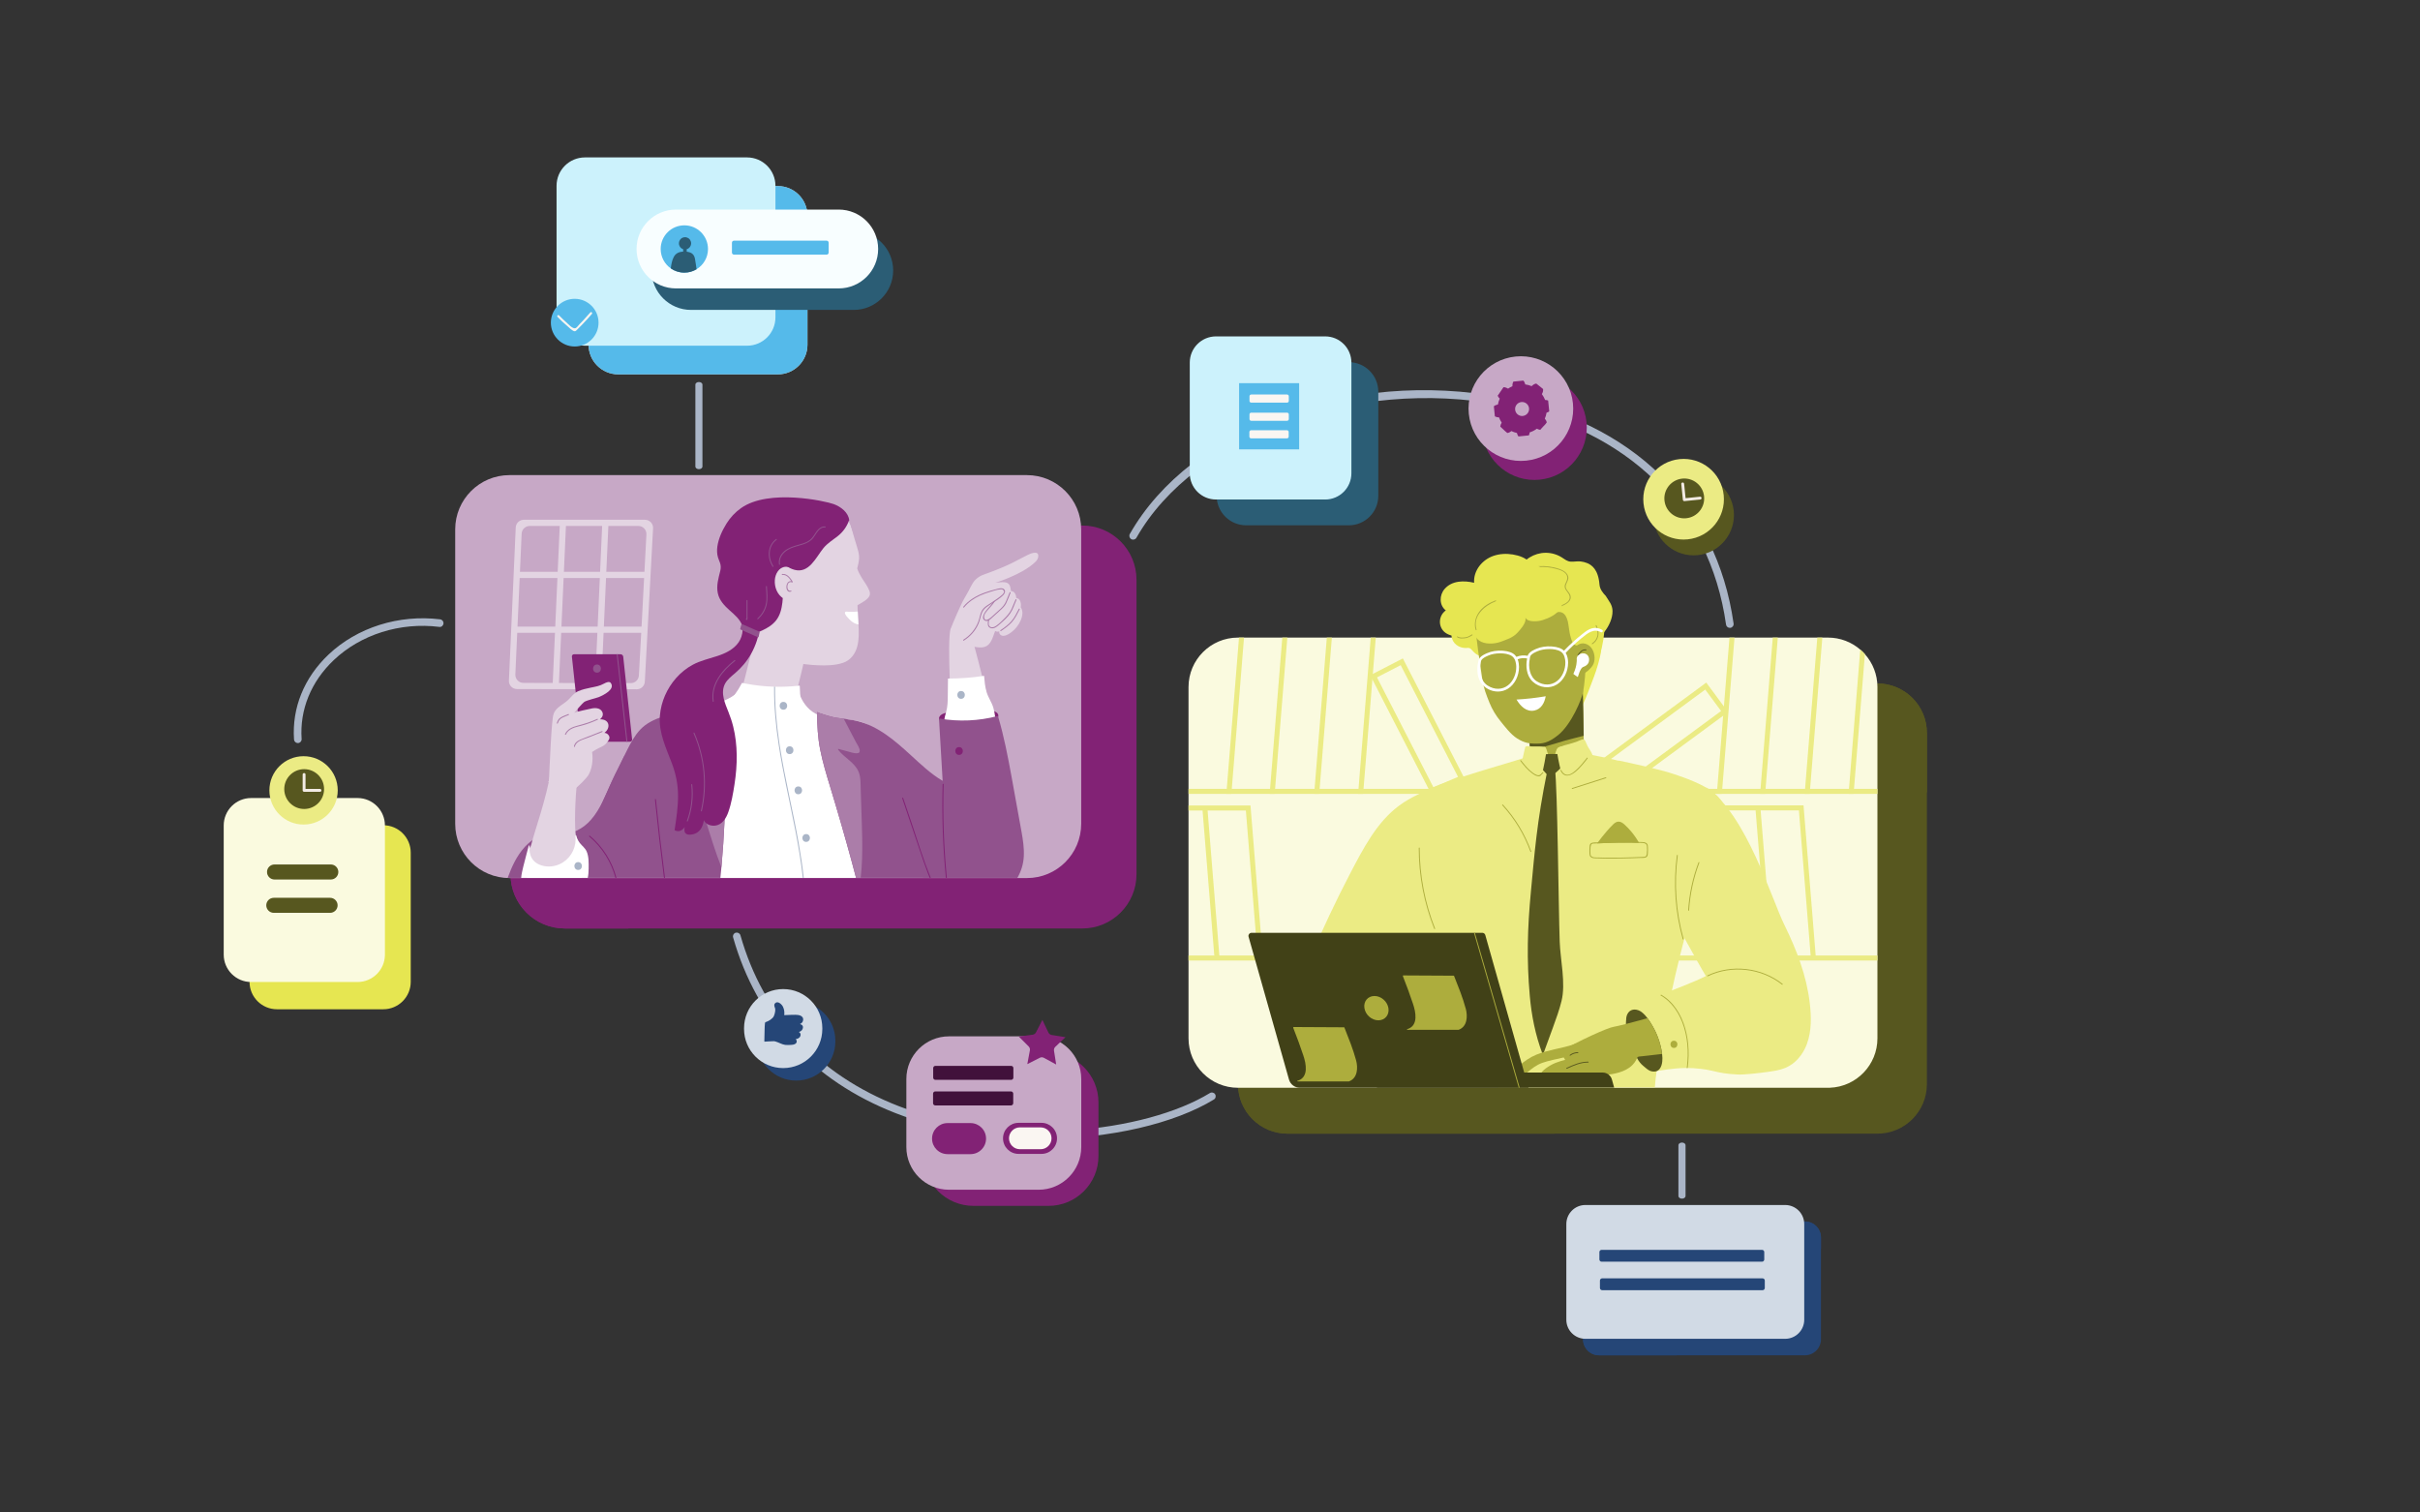 <?xml version="1.0" encoding="UTF-8"?><svg id="Layer_2" xmlns="http://www.w3.org/2000/svg" viewBox="0 0 1770.34 1106.4"><rect x="0" y="0" width="1770.34" height="1106.4" fill="#333333" stroke="none"/><defs><style>.cls-1{fill:#f2ebe4;}.cls-2{fill:#f8feff;}.cls-3{fill:#ebeb84;}.cls-4{fill:#e6e651;}.cls-5{fill:#e3d4e2;}.cls-6{fill:#fff;}.cls-7{fill:#fafadf;}.cls-8{fill:#faf6f2;}.cls-9{fill:#822275;}.cls-10{fill:#91528d;}.cls-11{fill:#ccf2fc;}.cls-12{fill:#ab7da9;}.cls-13{fill:#aab5c7;}.cls-14{fill:#c7a8c6;}.cls-15{fill:#d1dae5;}.cls-16{fill:#dfcfbd;}.cls-17{fill:#adad3d;}.cls-18{fill:#254677;}.cls-19{fill:#41113b;}.cls-20{fill:#414117;}.cls-21{fill:#2b5d75;}.cls-22{fill:#57571f;}.cls-23{fill:#55baea;}</style></defs><g id="Layer_1-2"><path class="cls-13" d="m1265.44,459.31c-1.37,0-2.57-1-2.76-2.39-11.99-84.52-71.94-143.05-164.47-160.64-107.13-20.31-224.38,22.29-266.83,97.08-.77,1.35-2.49,1.81-3.8,1.05-1.34-.76-1.81-2.46-1.06-3.79,44.27-78.01,161.42-121,272.73-99.8,95.01,18.04,156.59,78.29,168.95,165.32.22,1.52-.85,2.94-2.37,3.16-.13.02-.26.02-.39.02h0Z"/><path class="cls-13" d="m761.85,833.13c-35.64,0-72.99-5.66-106.73-18.83-60.53-23.66-101.63-68.11-118.82-128.55-.42-1.48.44-3.03,1.92-3.44,1.49-.35,3.04.46,3.44,1.91,16.71,58.71,56.64,101.89,115.51,124.87,80.03,31.3,180.64,19.44,227.93-9.47,1.29-.79,3.03-.39,3.82.91.8,1.33.39,3.03-.93,3.83-28.42,17.37-75.55,28.76-126.14,28.76h0Z"/><path class="cls-22" d="m1409.61,536.18v256.97c0,19.98-16.2,36.18-36.18,36.18h-431.6c-19.99,0-36.19-16.2-36.19-36.18v-256.97c0-19.99,16.2-36.19,36.19-36.19h431.6c19.98,0,36.18,16.2,36.18,36.19h0Z"/><path class="cls-22" d="m1409.61,536.18v43.33l-272.13,249.82h-195.65c-19.99,0-36.19-16.2-36.19-36.18v-49.38l341.84-239.77c0-1.35.08-2.69.23-4.01h125.71c19.98,0,36.18,16.2,36.18,36.19h0Z"/><path class="cls-7" d="m1373.43,502.62v256.96c0,19.54-15.47,35.45-34.83,36.16-.45.02-.9.03-1.36.03h-431.6c-19.98,0-36.18-16.2-36.18-36.19v-256.96c0-19.99,16.2-36.19,36.18-36.19h431.6c9.02,0,17.27,3.3,23.61,8.77,1.21,1.04,2.36,2.16,3.41,3.36,5.7,6.39,9.17,14.82,9.17,24.06h0Z"/><polygon class="cls-3" points="923.55 697.52 915.09 592.95 914.79 589.28 911.11 589.28 883.11 589.28 879.43 589.28 869.46 589.28 869.46 592.95 879.73 592.95 888.19 697.52 888.49 701.19 892.17 701.19 891.88 697.52 883.41 592.95 911.41 592.95 919.87 697.52 920.17 701.19 923.85 701.19 923.55 697.52 923.55 697.52"/><polygon class="cls-3" points="1328.12 697.41 1319.66 592.84 1319.36 589.17 1315.68 589.17 1287.68 589.17 1284 589.17 1258.3 589.17 1258.3 592.84 1284.3 592.84 1292.76 697.41 1293.06 701.08 1296.74 701.08 1296.44 697.41 1287.98 592.84 1315.98 592.84 1324.44 697.41 1324.74 701.08 1328.42 701.08 1328.12 697.41 1328.12 697.41"/><polygon class="cls-3" points="1373.43 577.09 1373.43 580.76 1255.94 580.76 997.19 580.76 869.46 580.76 869.46 577.09 1373.43 577.09 1373.43 577.09"/><polygon class="cls-3" points="1373.43 699.01 1373.43 702.68 1255.94 702.68 997.19 702.68 869.46 702.68 869.46 699.01 1373.43 699.01 1373.43 699.01"/><polygon class="cls-3" points="910.06 466.43 901.11 577.09 900.81 580.76 897.13 580.76 897.43 577.09 906.38 466.43 910.06 466.43 910.06 466.43"/><polygon class="cls-3" points="941.74 466.43 932.79 577.09 932.5 580.76 928.81 580.76 929.11 577.09 938.06 466.43 941.74 466.43 941.74 466.43"/><polygon class="cls-3" points="974.32 466.43 965.37 577.09 965.07 580.76 961.39 580.76 961.68 577.09 970.63 466.43 974.32 466.43 974.32 466.43"/><polygon class="cls-3" points="1006.44 466.43 997.49 577.09 997.19 580.76 993.51 580.76 993.81 577.09 1002.76 466.43 1006.44 466.43 1006.44 466.43"/><polygon class="cls-3" points="1268.87 466.43 1259.91 577.09 1259.61 580.76 1255.94 580.76 1256.24 577.09 1265.19 466.43 1268.87 466.43 1268.87 466.43"/><polygon class="cls-3" points="1300.55 466.43 1291.6 577.09 1291.3 580.76 1287.61 580.76 1287.91 577.09 1296.86 466.43 1300.55 466.43 1300.55 466.43"/><polygon class="cls-3" points="1333.12 466.43 1324.17 577.09 1323.87 580.76 1320.19 580.76 1320.49 577.09 1329.44 466.43 1333.12 466.43 1333.12 466.43"/><path class="cls-3" d="m1364.26,478.56l-7.97,98.53-.29,3.67h-3.68l.3-3.67,8.24-101.88c1.21,1.04,2.36,2.16,3.41,3.36h0Z"/><path class="cls-3" d="m1048.54,575.83l-41.21-80.28c5.78-2.98,11.56-5.96,17.34-8.95l41.95,81.71c-5.96,2.64-11.99,5.15-18.08,7.51h0Zm21.43-9.01l-42.04-81.89-1.67-3.26c-1.08.56-2.18,1.12-3.26,1.68-5.78,2.98-11.56,5.97-17.34,8.95-1.08.56-2.17,1.12-3.26,1.68l1.67,3.26,41.02,79.91,1.68,3.28c1.16-.44,2.3-.88,3.45-1.33,6.08-2.37,12.11-4.87,18.07-7.51,1.12-.5,2.24-1,3.35-1.5l-1.68-3.26h0Z"/><path class="cls-3" d="m1174.79,557.95l72.66-53.49c3.87,5.23,7.73,10.46,11.61,15.69l-73.98,54.45c-3.56-5.46-6.99-11.02-10.3-16.65h0Zm12.31,19.72l74.14-54.57,2.95-2.17c-.73-.98-1.45-1.97-2.19-2.95-3.87-5.23-7.73-10.46-11.6-15.69-.73-.98-1.45-1.97-2.18-2.95l-2.95,2.17-72.34,53.25-2.97,2.18c.61,1.07,1.23,2.14,1.86,3.19,3.31,5.63,6.75,11.18,10.31,16.64.67,1.02,1.34,2.05,2.02,3.07l2.94-2.17h0Z"/><path class="cls-4" d="m1152.84,518.61c.25-8.05.17-16.11-.75-24.12-.89-7.81-2.25-16.16-5.84-23.29-6.76-13.41-23.09-18.14-37.55-16.98-4.82.39-9.57,1.31-14.23,2.54-4.66,1.23-9.42,2.79-14.27,2.16,1.06-6.3,3.72-12.38,6.73-18.01,3.1-5.8,7.28-10.8,12.9-14.5,11.59-7.63,26.54-9.13,40.16-7.3,6.56.88,13.06,2.81,18.43,6.65,4.79,3.43,8.48,8.13,11,13.31,5.88,12.01,5.05,25.67,1.4,38.17-4.22,14.45-11.98,27.59-17.98,41.37h0Z"/><path class="cls-3" d="m1060.92,607.47c-1.49,5.74-4.17,11.16-6.72,16.49-2.41,5.05-4.96,10.02-7.59,14.94-10.61,19.81-22.63,38.83-32.89,58.83-5.71,11.13-10.85,22.55-14.84,34.41-.06.18.07.35.23.41,6.19,2.14,12.37,4.27,18.56,6.4,3.09,1.07,6.19,2.14,9.28,3.2,1.65.57,3.3,1.14,4.95,1.71,1.53.53,3.35.93,4.35,2.3,1.79,2.45.14,6.06-.74,8.57-1.01,2.9-2.09,5.78-3.24,8.63-2.41,5.95-5.14,11.77-8.15,17.45,0,0,0,.02,0,.03-1.36-.06-2.73-.11-4.09-.16l-18.09-.7c-11.44-.44-22.96-.64-34.27-2.56-5.09-.86-10.24-2-15.05-3.91-4.37-1.73-8.71-4.35-11.06-8.56-2.78-4.98-2-10.99-.82-16.32,1.21-5.46,3.03-10.77,4.99-16,8.02-21.42,17.07-42.47,26.83-63.14,4.87-10.31,9.95-20.53,15.22-30.64,4.77-9.15,9.57-18.33,15.26-26.95,5.63-8.52,12.28-16.5,20.54-22.59,8.52-6.27,18.33-10.45,28.18-14.14.38-.14.76-.28,1.13-.41,5.78,10.09,11.11,20.81,8.02,32.7h0Z"/><path class="cls-4" d="m1093.97,462.92c-.22-4.87-2.45-13.18-8.93-12.5-3.98.41-7.94,3.3-11.09,5.53-3.55,2.51-7.11,7-11.92,5.79-.19-.05-.34.06-.41.23-.25.61-.12,1.15.32,1.54-.79,5.37,3.6,9.89,8.96,10.47.86.09,1.69.05,2.56.01,1.22-.06,1.9.08,2.8.99,1.16,1.17,2.12,2.43,3.49,3.4,2.4,1.7,5.61,2.55,8.39,1.24,5.76-2.73,6.08-11.29,5.83-16.69h0Z"/><path class="cls-3" d="m1261.41,627.39c-4.78,18.79-20.25,36.22-27.6,54.27-3.27,8.02-21.28,85.14-23.23,113.88h-114.59c-6.67-1.8-13.26-3.9-19.73-6.28-.13.38-.26.75-.39,1.11.3-.01.61-.03.91-.04.46-.02.46.63,0,.66-.38.02-.76.04-1.15.06-.33.92-.68,1.83-1.05,2.73-.17.39-.85.22-.69-.18.34-.83.66-1.67.97-2.51-2.71.14-6.05-9.63-8.77-9.49-26.39,1.32-53.05,2.09-79.23-1.96-5.15-.8-10.32-1.83-13.01-6.42-2.71-4.65-2.9-10.52-2.46-15.67.5-5.84,1.85-11.61,3.03-17.37,1.24-6.08,2.54-12.16,3.9-18.22,5.41-24.14,11.73-48.11,18.95-71.85,3.3-10.85,6.53-21.79,10.71-32.39,3.52-8.9,7.97-17.68,14.7-24.9,5.4-5.78,12.11-9.73,19.28-13.08,7-4.14,14.88-7.27,22.43-9.74,4.78-1.58,9.6-3.08,14.43-4.55,3.16-1.11,17.27-5.22,20.87-6.31l35.66-10.91c16.39,1.56,32.65,4.32,48.56,8.26.11-.1.28-.11.7-.02,8.61,1.86,28.63,6.07,39.55,9.69,9.34,3.1,22.08,7.68,29.7,13.89,14.61,11.88,11.47,31.81,7.53,47.34h0Z"/><path class="cls-3" d="m1321.86,763.69c-2.82,7.57-8.21,14.38-15.8,17.53-4.35,1.8-9.07,2.42-13.71,3.04-5.43.72-15.87,2.06-21.34,1.79-16.64-.82-16.25-3.55-32.12-4.61-1.45-.09-2.89-.14-4.32-.15-.23,0-.44,0-.66,0-10.21.02-19.51,1.95-22.53,2.35-5.54-9.34-17.88-43.16-18.45-44.37,5.5-4.13,13.27-7.81,21.59-11.27.26-.11.51-.22.77-.32,11.36-4.7,23.66-9.04,32.65-13.66-5.03-8.02-30.27-54.27-37.78-67.43,5.26-7.82,13.32-24.37,17.69-32.84,4.18-8.08,8.43-16.09,12.77-24.09,1.74-3.21,3.29-6.55,4.92-9.83.3.2.59.41.88.63,13.66,10.17-1.01-6.53,2.67-3.93,28.82,20.43,47,81.28,56.27,100.08,8.89,18.03,16.24,37.15,18.58,57.24,1.15,9.88,1.41,20.38-2.1,29.84h0Z"/><path class="cls-4" d="m1179.65,447.06c-.15-4.71-2.43-6.95-4.63-10.57-.07-.11-.1-.22-.13-.32-2.42-2.52-4.52-5.14-4.8-8.62-.88-11.06-5.79-14.27-8.89-15.57-1.55-.65-3.2-1.06-4.87-1.25-2.43-.27-4.8.28-7.22.15-2.5-.14-4.23-1.58-6.22-2.88-1.86-1.21-3.9-2.15-6.05-2.76-8.23-2.35-16.99.33-22.62,6.52-.09-.28-.61-.23-.65.13-.03.23-.04.46-.06.7-.17.21-.35.42-.53.64-.23.3.21.59.48.4-.03,2.51.49,4.98,1.6,7.26.13.27.27.53.41.8-.1.09-.2.18-.28.28-1.82,2.09-.95,5.21.61,7.16,2.12,2.66,5.42,3.81,8.55,4.87,3.57,1.2,7,2.67,10.25,4.59,13.17,7.78,22.99,19.77,25.88,34.49,1.31,6.63,1.66,13.39,1.54,20.14-2.72,3.98-5.89,8.8-6.85,13.52-.9,4.43-1.78,8.97-2.26,13.53-.11.38-.2.76-.3,1.15-.09.34.3.52.55.32,4.27-3.52,6.09-8.68,12.74-26.25,2.06-5.45,4.56-13.4,5.34-19.17.59-4.38.81-8.96,1.82-13.31.31-.41.63-.82.96-1.23,3.02-3.74,5.76-9.8,5.6-14.71h0Z"/><path class="cls-17" d="m1158.57,540.09c-.12-11.8-.37-23.61-.74-35.4-.12-4.1-.27-8.2-.43-12.3-.02-.36-.55-.46-.64-.08-.53,2.09-2.26,3.31-3.98,4.37-1.8,1.11-3.63,2.17-5.47,3.23-3.71,2.14-7.45,4.21-11.24,6.21-6.4,3.37-12.91,6.52-19.5,9.47-.04-.32-.08-.65-.12-.97-.05-.41-.7-.42-.65,0,.06.41.11.83.15,1.25-1,.45-2,.9-3.01,1.34-.38.16-.06.74.32.57.93-.4,1.85-.83,2.78-1.24.84,6.6,1.58,13.21,2.24,19.83.46,4.6.88,9.21,1.25,13.82.22,2.59.41,5.17.6,7.76-.56.48-.69,1.63.09,2.19.03.02.05.03.07.05,0,.03,0,.06,0,.09.03.36.48.41.61.18,1.26.34,13.49.34,14.59.22l9.53-2.84c4.31-.5,8.95-1.54,13.23-.4.2.05.41-.11.41-.33,0-5.66-.04-11.33-.11-17h0Z"/><path class="cls-22" d="m1122.27,548.2c3.23-.45,6.41-1.69,9.52-2.53,4.42-1.18,8.77-2.62,13.16-3.89,4.49-1.3,9.08-2.28,13.59-3.52-.13-11.19-.37-22.39-.72-33.58-9.32,6.58-17.47,14.69-26.06,22.15-4.11,3.56-8.5,7.21-13.48,9.53.39,3.87.74,7.75,1.06,11.63.99-.11,2-.04,2.93.21h0Z"/><path class="cls-22" d="m1216.13,774.04c-.03-1.01-.11-2.02-.23-3.03-.25-2.25-.72-4.49-1.31-6.67-.24-.93-.52-1.86-.81-2.78-1.27-3.99-2.99-7.86-5.14-11.46-1.02-1.73-2.15-3.55-3.43-5.25-.55-.75-1.13-1.46-1.75-2.14-.8-.87-1.65-1.67-2.57-2.37-2.91-2.19-7.33-2.77-9.73.47-1.17,1.59-1.55,3.36-1.55,5.2-.04.42-.08.84-.11,1.26-.03.61-.05,1.21-.04,1.81.06,6.13,2.19,12.15,4.69,17.81.31.7.64,1.41.96,2.11.79,1.7,1.55,3.41,2.45,5.03,1.21,2.21,2.67,4.25,4.75,5.88,1.6,1.24,2.73,2.52,4.56,3.37,1.47.69,3.82.96,5.35.2,3.29-1.62,4-6.2,3.91-9.45h0Z"/><path class="cls-17" d="m1214.58,764.34c-.24-.93-.52-1.86-.81-2.78-1.27-3.99-2.99-7.86-5.14-11.46-1.02-1.73-2.15-3.55-3.43-5.25-5.2,1.48-11.03,3.04-15.75,4.24-4.35,1.11-7.77,1.91-8.88,2.05-4.41.59-26.31,10.59-39.7,18.45-.92.54,3.3,1.54,2.17,2.27,1.88,3.58,3.9,7.09,5.89,10.61,1.16,2.05,2.21,4.16,3.53,6.07,7.11-.41,14.22-1,21.29-1.95,7.14-.97,14.98-2.11,20.35-7.39,1.07-1.05,2-2.25,2.73-3.57.28-.5.45-1.09.72-1.6.04-.09.09-.17.13-.24.43-.73.41-.65,1.28-.84.63-.14,1.31-.14,1.94-.21,1.55-.16,3.1-.33,4.65-.52,2.98-.33,5.95-.67,8.92-1.03.47-.06.95-.11,1.41-.18-.25-2.25-.72-4.49-1.31-6.67h0Z"/><path class="cls-17" d="m1158.27,460.57c-2.53-9.59-4.29-18.76-13.82-22.88-5.43-2.35-7.87-4.44-13.7-5.39-6.13-1-12.4-1.41-18.59-.7-9.85,1.13-19.49,5.31-26,12.89-3.4,3.97-5.58,8.71-6.38,13.68-.11.04-.19.14-.18.29.02.16.04.32.06.48-.55,4.18,3.54,29.67,4.73,38.13.86,6.08,2.98,11.49,5.31,17.22,1.93,4.75,4.64,9.15,7.86,13.15,3.36,4.17,7.66,9.85,12.24,12.74,5.46,3.44,9.09,3.73,12.63,3.82,5.83.14,10.05-.25,17.63-6.42,9.23-7.52,17.09-25.77,18.12-31.71,2.01-11.66,3.13-33.78.09-45.29h0Z"/><path class="cls-6" d="m1122.62,519.76c-5.91,1.35-10.46-3.29-13.21-8,7.16-.4,14.28-1.2,21.34-2.41-.81,4.67-3.16,9.27-8.14,10.4h0Z"/><path class="cls-4" d="m1164.3,471.15c-.76,1.44-1.81,2-3.61,1.53-.89-.23-1.65-.62-2.59-.7-2.58-.2-5.21,1.27-7.07-1.16-1.31-1.71-1.82-4.08-2.38-6.06-.59-2.1-1.22-8.2-1.76-10.32-1.68-6.53-5.16-7.53-8.87-6.28.07-.22-2.71-7.19-2.72-7.45-.05-1.3-.93-2.1-1.99-2.86-.91-.65-2-1.24-2.37-2.3-.5-1.43.45-2.95,1.74-3.75,1.94-1.21,4.68-1.21,6.93-.97,9.7,1.03,16.33,8.39,20.53,15.7,4.09,7.11,8.31,16.77,4.16,24.62h0Z"/><path class="cls-17" d="m1164.87,475.03c-1.78-3.12-5.55-5.27-9.12-3.99-3.36,1.2-5.23,4.76-5.8,8.08-.04.26.19.43.39.41.04,1.82.55,3.62,1.01,5.4.87,3.34,1.75,6.67,2.64,10,.06.22.29.29.49.2,3.85-1.85,8.23-4.56,10.59-8.24,2.17-3.39,1.74-8.45-.2-11.86h0Z"/><path class="cls-22" d="m1160.26,475.08c-2.83-.32-4.63,1.85-6.13,3.93-.18.25.12.55.37.48,3.57-.87,6.24,4.95,2.76,6.69-.38.19-.04.76.33.57,3.88-1.93,1.42-8.08-2.45-8,1.27-1.69,2.79-3.28,5.12-3.01.42.05.42-.61,0-.66h0Z"/><path class="cls-17" d="m1148.87,435.61c-.5-1.79-2.02-3.01-2.92-4.57-1.5-2.59.36-4.35,1.12-6.76,1.32-4.2-2.79-6.82-6.16-8.02-4.95-1.76-10.25-2.4-15.49-2.06-.42.03-.43.69,0,.66,4.49-.29,8.98.14,13.31,1.4,2.12.62,4.52,1.32,6.16,2.88,2.1,1.98,1.98,4.23.77,6.65-.59,1.18-1.18,2.39-.99,3.75.17,1.2.9,2.2,1.61,3.13,1.45,1.9,2.84,3.82,1.49,6.25-1.17,2.12-3.55,3.08-5.67,3.95-.39.16-.22.79.18.64,3.16-1.28,7.77-3.66,6.58-7.89h0Z"/><path class="cls-17" d="m1076.74,464.16c-1.48.96-2.95,1.81-4.73,2.06-1.62.23-4.25.5-5.6-.57-.33-.26-.8.2-.47.47,1.44,1.14,3.5.97,5.24.85,2.25-.15,4.03-1.04,5.89-2.25.36-.23.03-.8-.33-.57h0Z"/><path class="cls-17" d="m1167.98,457.52c-.14-.39-.78-.22-.64.17.89,2.37,1.74,4.87,1.2,7.42-.5,2.32-1.93,4.28-3.9,5.56-.35.23-.02.8.33.57,1.98-1.29,3.46-3.2,4.08-5.49.78-2.82-.08-5.59-1.07-8.24h0Z"/><path class="cls-3" d="m1165.11,552.74c-.66-2.19-2.06-4.11-3.28-6.12-.9-1.5-1.36-3.18-2.21-4.69-.38-.68-.79-1.15-1.62-1.03-1.6.24-3.37,1.28-4.9,1.81-1.81.62-3.65,1.18-5.49,1.69-1.82.5-3.76.88-5.47,1.69-.04.01-.08.02-.12.03-.51.13-1.02.28-1.5.51-.83.4-1.38,1.03-1.77,1.78-.54,1.01-.79,2.21-1.1,3.29-.8,2.88-1.6,5.77-2.41,8.65-.5-1.64-1.01-3.28-1.53-4.9-.71-2.2-1.45-4.39-2.21-6.58-.45-1.29-.59-2.38-2.07-2.6-2.27-.33-4.77-.13-7.06-.18-1.19-.03-2.38-.05-3.57-.09-.7-.01-1.78-.3-2.42.02-.63.32-.85,1.14-.94,2-.03.03-.07.08-.08.14l-2.88,12.98c-.02.12,0,.25.08.33,2.43,2.04,4.85,4.08,7.27,6.12,1.83,1.54,3.73,3.58,6.11,4.23.76.2,1.32.17,1.77-.03.72-.11,1.42-.46,2.09-1.2,2.11-2.32,3.82-5.84,5.49-8.53,1.73,2.28,3.56,7.37,6.66,9.46,1.07.72,3.11.62,3.25.51l11.28-8.51c2.9-2.26,6.1-4.36,8.79-6.85,1.1-1.02.59-2.54-.18-3.92h0Z"/><path class="cls-22" d="m1141.81,561.82c-1.17,1.03-3.47,3.58-4.95,4.25-.8.37-1.81,1.02-2.71,1.13-1.51.19-2.37-.61-3.33-1.58-1.22-1.23-2.34-2.56-3.34-3.98-1.27-1.81-1.65-3.35-1.04-5.52.3-1.04.57-2.07.8-3.12.14-.64.67-1.13,1.33-1.18,2.96-.23,10.05-.37,13.15-.22.74.04,1.34.61,1.41,1.35.2,2.01.29,2.7.27,4.7-.02,2-.01,2.79-1.59,4.17h0Z"/><path class="cls-3" d="m1131.4,549.28c-.08-.08-.17-.15-.25-.23-.07-.87-.32-1.71-.89-2.45-.26-.33-.83,0-.57.33.39.51.61,1.05.72,1.63-.99-.44-2.18-.29-3.14.36-1.69,1.15-2.53,3.39-3.09,5.28-.77,2.62-.92,5.39-.85,8.11.06,2.22,0,4.88,1.27,6.82.48.73,1.46,1.96,2.21.92.67-.95.91-2.52,1.2-3.63.38-1.49.73-3,1.06-4.51.63-2.86,1.17-5.74,1.63-8.64.18-1.1.43-2.28.46-3.43.23-.02.44-.33.23-.57h0Z"/><path class="cls-3" d="m1145.66,551.69c-.55-1.89-1.4-4.13-3.09-5.28-.17-.12-.35-.22-.54-.3-.51.13-1.02.28-1.5.51-.83.4-1.38,1.03-1.77,1.78.1.8.25,1.6.38,2.35.46,2.9,1.01,5.78,1.63,8.65.33,1.51.67,3.01,1.06,4.51.29,1.11.53,2.68,1.2,3.63.74,1.05,1.73-.19,2.21-.92,1.27-1.93,1.21-4.6,1.26-6.81.08-2.72-.08-5.48-.85-8.11h0Z"/><path class="cls-22" d="m1140.99,688.76c-.92-27.89-1.57-111.21-3.49-126.86-.04-.31-.43-.46-.61-.16-.63.97-3.88,1.94-4.5,2.92-.08-.31-.55-.4-.63-.04-7.51,36.78-9.18,59.8-11.85,87.9-2.51,26.45-3.15,49.43-.8,75.99,1.27,14.46,4.12,28.78,9.28,42.37.12.31.52.32.64,0,2.36-6.46,4.71-12.91,7.07-19.36,2.31-6.31,4.6-12.65,6.22-19.18,3.25-13.05-.88-30.24-1.33-43.59h0Z"/><path class="cls-17" d="m1128.52,565.04c-.43.25-.64.54-.96.9-1.06,1.21-1.83,1.57-3.4.98-1.73-.65-3.31-1.91-4.69-3.11-2.57-2.25-4.71-4.95-6.82-7.62-.27-.33-.72.14-.46.46,2.56,3.25,5.18,6.55,8.54,9.01,1.33.98,2.97,2.16,4.69,2.24,1.97.09,2-1.44,3.43-2.3.37-.22.03-.79-.33-.57h0Z"/><path class="cls-17" d="m1160.97,554.33c-2.46,3.1-4.93,6.23-7.88,8.89-1.54,1.38-3.35,3.01-5.44,3.47-2.65.58-4.42-1.14-5.53-3.33-.19-.38-.76-.04-.57.33,5.33,10.51,16.2-4.25,19.88-8.9.26-.33-.2-.8-.46-.47h0Z"/><path class="cls-17" d="m1231.63,686.9c-5.55-19.83-7.01-40.68-4.26-61.09.06-.41-.58-.59-.64-.18-2.77,20.54-1.32,41.49,4.26,61.44.12.4.75.23.64-.18h0Z"/><path class="cls-17" d="m1242.52,630.89c-4.24,11.24-6.78,23.05-7.54,35.04-.03.43.63.43.66,0,.76-11.93,3.3-23.67,7.52-34.86.15-.4-.49-.57-.64-.18h0Z"/><path class="cls-17" d="m1304.06,719.82c-15.34-12.21-37.34-14.69-55.03-6.21-.38.18-.04.75.33.57,17.39-8.35,39.14-5.91,54.23,6.1.33.27.8-.2.46-.46h0Z"/><path class="cls-17" d="m1049.84,679.27c-7.45-18.73-11.29-38.77-11.29-58.92,0-.43-.66-.43-.66,0,0,20.21,3.84,40.31,11.31,59.1.16.39.8.22.64-.18h0Z"/><path class="cls-17" d="m1234.58,781.29c-.23,0-.44,0-.66,0,.04-.28.08-.56.12-.85,1.37-10.92.58-22.33-3.43-32.66-1.83-4.69-4.35-9.17-7.7-12.95-1.61-1.83-3.42-3.5-5.41-4.91-.89-.64-1.9-1.34-2.97-1.92.26-.11.51-.22.77-.32.9.52,1.74,1.11,2.53,1.67,2.17,1.55,4.14,3.37,5.88,5.39,6.92,8.07,10.27,18.73,11.28,29.16.56,5.8.38,11.63-.4,17.39h0Z"/><path class="cls-17" d="m1224.56,761.35c-3.39,0-3.4,5.27,0,5.27s3.4-5.27,0-5.27h0Z"/><path class="cls-17" d="m1174.69,568.63c-8.2,2.62-16.41,5.24-24.61,7.87-.4.13-.23.77.17.64,8.2-2.62,16.41-5.24,24.61-7.87.4-.13.23-.76-.17-.63h0Z"/><path class="cls-4" d="m1143.18,428.68c-.43-2.26-1.13-4.56-2.59-6.39-1.65-2.08-4.16-3.12-6.5-4.2-3.33-1.54-6.68-3.03-10.06-4.47-1.47-.63-2.95-1.25-4.43-1.85-.02,0-.03-.01-.04-.02h0c-3.29-3.63-8.09-5.33-12.81-6.11-4.77-.78-9.77-.56-14.35,1.05-8.19,2.88-14.59,10.73-14.02,19.63-7.44-1.75-16.24-1.68-21.63,4.58-3.88,4.52-3.98,11.86.92,15.64-5.91,4.2-5.8,13.38.76,17.03,7.26,4.04,13.68.14,19.87-3.91-.44,3.37.93,6.84,3.68,8.9,3.96,2.97,11.16,2.63,15.42,1.07,4.93-1.82,9.3-3.04,12.85-6.92,5.27-5.75,6.05-8.48,5.69-10.79,1.8,3.5,9.07,2.79,12.44,1.75,4.66-1.43,10.25-4.03,12.99-8.27,1.44-2.23,1.9-5.02,2.17-7.62.32-3.03.2-6.11-.36-9.11h0Z"/><path class="cls-17" d="m1094.04,439.22c-4.44,1.73-8.74,4.2-11.69,8.03-2.94,3.82-4.25,8.85-2.81,13.52.12.4.76.23.63-.18-3.06-9.92,5.77-17.52,14.05-20.74.39-.15.22-.79-.18-.64h0Z"/><path class="cls-17" d="m1152.06,763.79c-4.92,1.69-10.04,2.73-15.1,3.9-4.41,1.02-8.84,2.13-13.05,3.86-4.66,1.91-8.63,4.72-12.47,7.94-2.04,1.7-4.08,3.41-6.02,5.24-.84.79-1.66,1.6-2.43,2.45-.92,1.01-.72.66-.3,2.42.46,1.95.35,1.78,2.09,1.64,4.85-.39,8.92-3.77,12.51-6.76,3.44-2.87,6.84-5.53,11.12-7,4.84-1.67,9.98-2.61,14.96-3.76,3.68-.85,7.37-1.66,11.04-2.55-.9-2.42-1.69-4.87-2.35-7.37h0Z"/><path class="cls-17" d="m1155.68,779.88c-.56-.81-1.24-1.53-2.03-2.11-1.21-.89-3.95-1.31-4.45-2.74.41-.09.82-.18,1.23-.27.41-.09.24-.72-.18-.63-5.48,1.2-11.06,2.42-15.99,5.2-1.5.85-9.7,5.9-6.17,7.69.97.5,2.23.64,3.29.84,1.55.29,3.11.55,4.68.77,2.85.4,5.72.68,8.59.83,3.56.19,11.11,1.44,12.35-3.33.56-2.11-.12-4.49-1.33-6.25h0Z"/><path class="cls-20" d="m1180.83,795.61h-173.51l-3.05-10.98h168.19c3.14,0,5.9,2.1,6.74,5.12l1.63,5.86h0Z"/><path class="cls-20" d="m1118.15,795.72h-167.3c-3.67,0-6.89-2.43-7.89-5.96l-29.57-104.47c-.4-1.46.69-2.9,2.2-2.9h168.78c1.02,0,1.91.67,2.19,1.65l31.6,111.67h0Z"/><path class="cls-17" d="m1015.7,737.52c.79,4.91-2.51,8.9-7.36,8.9s-9.42-3.98-10.21-8.9c-.79-4.91,2.51-8.9,7.36-8.9s9.42,3.98,10.21,8.9h0Z"/><polygon class="cls-17" points="1111.73 795.72 1111.04 795.72 1078.26 682.39 1078.94 682.39 1111.73 795.72 1111.73 795.72"/><path class="cls-22" d="m1154.31,769.7c-2.15.04-4.15.71-5.88,1.99-.33.25,0,.82.33.57,1.64-1.22,3.51-1.86,5.55-1.89.43-.01.43-.67,0-.66h0Z"/><path class="cls-22" d="m1161.88,776.66c-5.66-.02-10.83,2.22-15.87,4.56-.38.18-.12.78.27.6,4.92-2.28,10-4.53,15.54-4.51.41,0,.49-.65.07-.65h0Z"/><path class="cls-17" d="m1120.19,622.87c-4.59-12.67-11.63-24.32-20.73-34.25-.29-.31-.75.15-.46.46,9.02,9.85,16.01,21.41,20.56,33.96.14.4.78.23.64-.17h0Z"/><path class="cls-17" d="m1198.68,615.94c-1.65-2.82-3.54-5.49-5.66-7.97-1.41-1.65-2.91-3.24-4.53-4.69-1.23-1.12-2.69-2.23-4.44-2.22-1.52.01-2.77.9-3.82,1.89-1.7,1.58-3.24,3.35-4.76,5.08-2.33,2.65-4.51,5.41-6.59,8.25-.17.23-.34.45-.5.69.09,0,.19,0,.29,0,1.64-.07,3.27-.14,4.91-.2,6.64-.25,13.3-.42,19.96-.31,1.74.03,3.49.08,5.23.15.09,0,.19,0,.29,0-.12-.22-.25-.45-.38-.67h0Z"/><path class="cls-17" d="m1204.43,625.72c-.48,1.03-1.13,1.04-2.16,1.12-.87.07-1.74.07-2.61.12-1.64.07-3.28.13-4.91.19-6.64.25-13.3.42-19.96.31-1.75-.03-3.49-.07-5.23-.14-1.75-.07-4.74.3-5.75-1.35-.61-.99-.43-6.69.08-7.77.48-1.03,1.13-1.05,2.16-1.12.77-.06,1.55-.07,2.33-.1.09,0,.19,0,.29,0,1.64-.07,3.27-.14,4.91-.2,6.64-.25,13.3-.42,19.96-.31,1.74.03,3.49.08,5.23.15.09,0,.19,0,.29,0,1.78.03,4.49-.22,5.45,1.34.61.98.43,6.69-.08,7.77h0Zm.97-7.45c-.68-2.7-4.17-2.22-6.31-2.32-.14,0-.27-.02-.41-.02-7.93-.33-15.87-.17-23.8.12-1.96.07-3.93.14-5.89.22-.04,0-.07,0-.11,0-1.43.06-3.2-.14-4.55.4-.81.34-1.19.9-1.38,1.73-.23,1.02-.33,6.02-.03,7.22.68,2.71,4.17,2.24,6.31,2.33,8.07.34,16.14.18,24.21-.1,1.95-.07,3.92-.15,5.88-.23,1.45-.06,3.28.16,4.66-.4.82-.33,1.19-.9,1.38-1.73.23-1.02.33-6.01.03-7.22h0Z"/><path class="cls-1" d="m1139.55,498.69c-4.75,3.73-10.69,3.47-15.66.3-5.55-3.53-6.75-11.02-5.43-17.09,0,0,.13-1.51.41-2.07,1.02-2.05,3.61-3.14,5.59-4.01,2.83-1.25,6.15-1.68,9.25-1.66,2.77.02,6.1.46,8.46,2.01,2.67,1.74,3.54,5.18,3.62,8.19.14,5.28-2.02,11.01-6.25,14.32h0Zm-29.66-11.2c.14,5.28-2.02,11.02-6.25,14.32-4.76,3.73-10.69,3.47-15.67.3-5.55-3.53-6.74-11.02-5.43-17.09,0,0,.13-1.51.41-2.07,1.02-2.05,3.61-3.14,5.59-4.01,2.83-1.25,6.15-1.68,9.26-1.66,2.77.02,6.09.46,8.46,2.01,2.66,1.74,3.53,5.18,3.62,8.19h0Zm61.82-26.18c-2.1-1.22-4.55-1.67-6.93-1.04-2.61.68-4.79,2.51-6.88,4.14-4.92,3.84-9.53,8.06-13.81,12.6-.13-.16-.25-.32-.4-.47-2.11-2.11-5.6-2.76-8.47-2.98-3.81-.3-7.85.22-11.33,1.78-1.75.79-3.77,1.7-4.98,3.21-.45.57-.73,1.27-.87,1.99-3.05-.79-6.13-.51-9,.81-.35-.61-.76-1.18-1.27-1.68-2.11-2.11-5.6-2.75-8.46-2.98-3.82-.3-7.86.22-11.33,1.78-1.75.79-3.77,1.7-4.98,3.21-.48.59-.76,1.32-.89,2.07-.06.34-.09.6-.09.6-1.36,5.63-.7,12.82,3.76,16.92,4.63,4.25,11.57,5.32,16.96,1.97,5.15-3.21,7.85-9.5,7.81-15.44-.01-1.94-.34-4.06-1.21-5.87,2.74-1.27,5.69-1.51,8.6-.75,0,.02,0,.04,0,.04-1.36,5.63-.7,12.82,3.77,16.92,4.62,4.25,11.56,5.33,16.95,1.97,5.15-3.21,7.85-9.5,7.81-15.44-.02-2.42-.51-5.12-1.95-7.15,3.62-3.84,7.46-7.46,11.54-10.8,4.34-3.56,9.51-8.24,15.33-4.85.37.21.7-.35.33-.57h0Z"/><path class="cls-6" d="m1171.38,461.88h0s0,0,0,0h0Zm-37.92,12.94c-3.34,0-6.35.55-8.74,1.6l-.18.08c-1.87.82-4.2,1.85-5.08,3.61-.15.31-.29,1.26-.35,1.84v.08c-1.26,5.75-.15,13.04,5.13,16.4,5.03,3.2,10.61,3.1,14.9-.27h0c3.79-2.97,6.14-8.38,5.99-13.79-.06-2.09-.56-5.85-3.32-7.65-2.35-1.54-5.71-1.89-8.11-1.9-.08,0-.17,0-.25,0h0Zm-35.91,3.13c-3.34,0-6.35.55-8.73,1.6l-.19.08c-1.87.82-4.2,1.85-5.07,3.61-.16.31-.3,1.26-.35,1.84v.08c-1.26,5.74-.15,13.04,5.12,16.4,5.04,3.2,10.61,3.1,14.9-.26,3.79-2.97,6.14-8.38,5.99-13.79h0c-.06-2.09-.56-5.85-3.32-7.65-2.35-1.54-5.7-1.88-8.11-1.9-.08,0-.17,0-.25,0h0Zm-1.81,27.94c-3.7,0-7.45-1.41-10.39-4.12-4.95-4.56-5.23-12.3-3.96-17.55,0,0,.03-.26.09-.57.16-.92.51-1.74,1.02-2.37,1.32-1.64,3.49-2.62,5.23-3.4,3.35-1.51,7.49-2.16,11.65-1.84,4.17.32,7.07,1.36,8.88,3.17.39.39.74.82,1.06,1.32,2.64-1.09,5.47-1.35,8.25-.77.19-.61.47-1.15.84-1.61,1.32-1.64,3.49-2.62,5.22-3.4,3.36-1.51,7.5-2.16,11.65-1.83,4.13.32,7.02,1.34,8.84,3.12,4.21-4.42,8.71-8.51,13.38-12.14l.51-.4c2-1.57,4.08-3.19,6.61-3.86,2.46-.64,5.09-.25,7.43,1.11h0c.3.18.49.49.49.84s-.2.7-.51.88c-.3.17-.66.17-.97,0-5.14-2.99-9.81.86-13.94,4.26l-.65.53c-3.82,3.13-7.56,6.61-11.11,10.36,1.43,2.3,1.75,5.09,1.77,7.07.04,6.62-3.14,12.9-8.12,16-5.45,3.4-12.75,2.56-17.75-2.04-4.76-4.38-5.2-11.72-4.09-16.95-2.36-.49-4.73-.29-6.94.6.8,1.98.98,4.06,1,5.52.04,6.62-3.15,12.9-8.12,16-2.24,1.4-4.79,2.07-7.36,2.08h0Z"/><path class="cls-17" d="m1072.24,737.81c-2.18-8.09-5.43-16.03-8.5-23.82-.06-.15-.19-.22-.32-.22l-37.11-.2.11.23c-.12.06-.2.19-.13.35,2.66,6.73,5.15,13.52,7.44,20.38,1.94,5.81,3.92,15.33-3.63,18.15,0,0-.01.01-.02.01h-.49c-.37,0-.37.66,0,.66h37.37s.09,0,.14-.02c6.35-2.37,6.66-9.94,5.16-15.52h0Z"/><path class="cls-17" d="m992.01,775.56c-2.18-8.09-5.43-16.03-8.5-23.82-.06-.15-.19-.22-.32-.22l-37.11-.2.11.23c-.12.06-.2.18-.13.35,2.66,6.73,5.16,13.52,7.44,20.39,1.94,5.81,3.92,15.32-3.63,18.15,0,0-.01,0-.02.01h-.5c-.37,0-.37.66,0,.66h37.37s.09,0,.14-.02c6.35-2.37,6.66-9.95,5.16-15.52h0Z"/><path class="cls-6" d="m1161.39,479.35c-2.88-3.1-8.61-.78-7.9,3.49-.02.36-.03.7-.05,1-.19,3.27-1.04,5.99-2.37,8.97-.04.1-.06.24.04.32.92.72,1.87,1.4,2.85,2.04.15.1.34,0,.38-.16.64-1.99,1.31-4.2,2.48-5.94.72-1.07,1.64-1.25,2.71-1.74.3-.13.55-.29.77-.48.65-.44,1.2-1.02,1.58-1.68.95-1.69.83-4.38-.5-5.82h0Z"/><path class="cls-9" d="m831.41,424.15v215.37c0,21.94-17.78,39.71-39.72,39.71h-378.52c-21.93,0-39.71-17.78-39.71-39.71v-215.37c0-21.94,17.78-39.71,39.71-39.71h378.52c21.94,0,39.72,17.78,39.72,39.71h0Z"/><path class="cls-9" d="m751.49,475.63c-1.48-13.54-1.1-27.25.07-40.8,1.46-16.79,3.89-33.84,7.85-50.4h-346.24c-21.93,0-39.71,17.78-39.71,39.71v215.37c0,21.94,17.78,39.71,39.71,39.71h46.29l293.79-192.01c-.78-3.85-1.34-7.75-1.76-11.59h0Z"/><path class="cls-14" d="m790.94,387.28v215.37c0,21.94-17.78,39.71-39.71,39.71h-378.52c-21.93,0-39.71-17.78-39.71-39.71v-215.37c0-21.93,17.78-39.71,39.71-39.71h378.52c21.94,0,39.71,17.78,39.71,39.71h0Z"/><path class="cls-5" d="m471.44,418.32h-27.89l1.5-33.56h21.93c3.38,0,6.08,2.84,5.9,6.22l-1.44,27.35h0Zm-2.11,40.09h-27.57l1.58-35.55h27.85l-1.86,35.55h0Zm-7.85,41.32l-21.57-.04,1.64-36.74h27.53l-1.7,31.2c-.17,3.14-2.77,5.59-5.91,5.59h0Zm-22.48-81.4h-26.48l1.49-33.56h26.49l-1.5,33.56h0Zm-1.79,40.09h-26.48l1.59-35.55h26.48l-1.59,35.55h0Zm-1.84,41.26l-26.47-.05,1.63-36.68h26.48l-1.64,36.73h0Zm-27.39-81.35h-27.61l1.24-27.92c.14-3.16,2.74-5.65,5.9-5.64h21.97s-1.5,33.57-1.5,33.57h0Zm-1.79,40.09h-27.61l1.59-35.55h27.61l-1.59,35.55h0Zm-1.84,41.2l-21.45-.05c-3.36,0-6.04-2.81-5.89-6.17l1.36-30.46h27.62l-1.64,36.67h0Zm40.88-119.38h0s-4.53,0-4.53,0h0s-26.48,0-26.48,0h0s-4.53,0-4.53,0h0s-26.5,0-26.5,0c-3.16,0-5.76,2.48-5.9,5.64l-1.45,32.45-.2,4.53-1.58,35.55-.2,4.53-1.56,34.97c-.15,3.36,2.53,6.16,5.89,6.17l87.62.18c3.14,0,5.74-2.45,5.91-5.59l6.03-112.21c.18-3.38-2.51-6.22-5.9-6.22h-26.6Z"/><path class="cls-9" d="m727.64,520.45c-4.97-2.06-10.77-1.73-16.01-1.24-5.98.56-11.94,1.27-17.92,1.91-.07,0-.13.04-.18.08-2.4.27-5.72,1.3-6.51,3.67-.93,2.78,3.19,3.65,5.03,3.97,8.04,1.39,16.6,1.09,24.67.04.92.05,1.84.06,2.76.01,2.48-.13,5.02-.6,7.35-1.51,1.63-.63,3.41-1.76,3.5-3.71.07-1.67-1.3-2.66-2.69-3.23h0Z"/><path class="cls-5" d="m636.12,432.5c-1.28-3.53-3.77-6.65-5.72-9.81-1.33-2.18-2.54-4.45-3.32-6.86.62-2.32,1.18-4.68,1.38-7.11.25-2.96-.72-5.9-1.56-8.76-1.94-6.65-4.98-16.93-5.45-16.45-1.35,3.1-1.95,6.52-2.22,9.98-.44,5.51-.1,11.1.8,16.6.86,5.21,2.19,10.34,3.86,15.36.27.83.56,1.66.86,2.5-.75,2.81-1.16,5.69-1.16,8.61,0,1.63.12,3.26.35,4.88.09.68.15,1.41.46,1.99-.04.02-.08.04-.11.06-.41.18-.2.91.22.73.14-.06.27-.13.41-.19.05.04.09.08.14.11.31.18.59-.16.52-.42.63-.3,6.15-3.46,7.76-4.72,2.03-1.59,3.81-3.59,2.76-6.48h0Z"/><path class="cls-6" d="m675.33,642.23h-255.84c.4-1.05.8-2.09,1.2-3.14,2.55-6.64,5.15-13.26,7.81-19.85,5.18-12.85,10.57-25.62,16.19-38.27,9.75-21.98,21.8-45.45,44.27-56.76,11.61-5.85,24.74-6.26,36.95-10.22.63-.21,1.27-.42,1.9-.67,3.33-1.24,6.64-2.91,9.61-5.01,3.19-2.25,5.98-5.01,7.98-8.25.32-.53.63-1.07.91-1.62,7.46,1.07,14.89,2.25,22.44,2.59,4.52.2,9.04.05,13.56.07.25,0,.51.01.76.01.03.21.08.42.11.63.49,2.52,1.23,5,2.21,7.34,2.61,6.2,7.03,11.48,13.57,14.1,10.49,4.2,22.36,1.53,32.89,5.65,9.15,3.57,14.94,11.87,18.84,20.51,4.8,10.64,7.86,22.2,11.04,33.4,3.7,13.03,6.95,26.18,9.75,39.43,1.38,6.52,2.72,13.06,3.79,19.63.02.14.04.28.07.42h0Z"/><path class="cls-5" d="m627.99,456.82c-.12-2.12-.28-4.22-.37-6.27-.04-1.05-.09-2.11-.14-3.16-.32-7.06-.62-14.12-.93-21.18-.35-7.97-.71-15.95-1.06-23.92-.28-6.36-1.19-9.67-2.79-15.86-1.48-5.66-3.19-7.89-7.98-11.29-13.68-9.74-41.93-8.46-48.7-5.9-6.25,2.37-13.51,4.58-18.44,9.23-9.05,8.54-11.09,14.28-11.77,26.66-.42,7.52,12.78,47.49,15.91,53.95,5.73,11.85,2.16,12.46,13.35,18.82,10.87,6.18,20.63,8.24,33.05,8.77,6.1.26,12.87.18,18.7-1.82,5.4-1.86,8.82-6.44,10.3-11.93,1.38-5.15,1.21-10.68.87-16.1h0Z"/><path class="cls-5" d="m541.67,509.71c5.69-1.19,11.7-1,17.49-1.05,6.33-.05,12.67.04,19,.03,1.33,0,2.66,0,3.98-.01,2.73-10.8,5.33-21.64,7.82-32.51-6.42-3.59-12.7-7.46-18.83-11.61-4-2.71-7.94-5.53-11.8-8.47-1.32-1-2.76-2-4.04-3.15-4.29,19.06-8.96,38.03-13.98,56.88.11-.04.22-.08.34-.1h0Z"/><path class="cls-5" d="m695.51,459.77c-3.1,8.25.91,66.49.86,76.29-.05,9.15-4.03,26.93-.3,36.9,3.98,10.64,24.86,31.73,28.18,29.11,14.77-11.67,14.47-32.11,10.48-45.51-6.75-22.71-19.13-74.87-23.83-90.56-.56-.22-8.2-3.42-15.4-6.22h0Z"/><path class="cls-5" d="m759.53,406.13c-.58-3.73-6.79-.64-8.38.16-9.5,4.77-12.01,6.8-27.62,12.64-4.22,1.58-6.43,1.93-9.77,5.01-2.88,2.66-3.87,6.6-8.22,13.7-2.41,3.94-8.5,18.16-10.13,22.49,3.08,2.67,6.2,6.5,9.06,9.41.53.53.93.82,1.27.94-.03.34-.06.68-.08,1.02-.02.19,1.44,1.11,1.62,1.11,5.28-.16,11.8,3.18,16.15-1.36,1.62-1.69,2.48-3.97,3.26-6.13.42-1.17.86-2.33,1.31-3.49,1.43.8,2.57.37,3.06.24-.32,1.25.3,2.48,1.6,3.01,1.7.7,3.5-.12,5-.92.98-.53,1.88-1.11,2.63-1.82,4.76-3.45,10.11-12.62,6.42-17.87.28-1.61.23-3.03-.41-4.59-.55-1.34-1.49-1.99-2.8-2.21-.25-2.35-1.13-5-3.93-5.06-.13-1.02-.46-3.5-1.07-4.47-1.78-2.83-5.39-2.03-10.31-1.67,7.66-2.31,18.71-7.14,25.14-11.8,1.63-1.17,3.19-2.47,4.59-3.91.99-1.01,1.86-2.87,1.62-4.42h0Z"/><path class="cls-6" d="m690.99,540.66c-.09-2.56-.19-5.13-.28-7.7-.07-1.97-.15-3.95.04-5.91.22-2.24.89-4.38,1.48-6.54,1.02-3.76,1.08-7.47,1.12-11.34.05-4.25.1-8.51.15-12.77,8.84.02,17.65-.64,26.4-1.99.33,3.95.68,7.94,1.8,11.77,1.18,4.04,3.75,7.46,4.95,11.49,1.26,4.23,1.55,8.76,2.11,13.11.55,4.27,1.6,8.8,1.27,13.12-6.33-1.42-12.85-1.25-19.3-1.55-6.59-.31-13.18-.89-19.73-1.7h0Z"/><path class="cls-9" d="m460.82,542.61h-34.01c-.97,0-1.85-.78-1.95-1.74l-6.49-60.51c-.1-.96.61-1.74,1.58-1.74h34.02c.97,0,1.84.78,1.95,1.74l6.49,60.51c.11.96-.6,1.74-1.58,1.74h0Z"/><path class="cls-5" d="m442.18,536.13c1-.8,1.85-1.72,2.39-2.87.97-2.07.7-4.54-1.24-5.92-1.27-.91-2.81-1.15-4.4-1.1,1.61-1.43,2.72-3.27,1.65-5.48-1.51-3.1-5.63-3.07-8.49-2.3-2.16.59-10.05,1.91-12.04,3.05,1.15-1.47,5.96-6.9,7.15-7.86,1.65-1.35,8.92-2.89,10.84-3.69,3.69-1.54,12.14-5.74,8.76-10.34-.98-1.33-3.12-.54-5,.5-3.31,1.83-6.17,2.19-9.53,2.89-3.19.66-6.42,1.36-9.4,2.68-2.83,1.25-4.67,3.72-6.77,5.88-3.8,3.9-9.69,5.72-11.2,11.05-1.47,3.77-2.78,37.27-3.33,48.78,0,0-.01,0-.02,0-.47-.11-.66.61-.2.72.06.01.12.02.18.04-.01.25-.02.51-.04.76-.02.48.72.48.74,0l.03-.61c3.14.67,6.3,1.21,9.49,1.58,1.46.17,2.77,3.94,4.23,3.72,1.18-.17,1.78-1.05,2.54-1.89,2.22-2.47-1.12,3.14,1.77,1.44,2.53-1.48,9.08-8.06,10.48-10.72,3.4-6.43,2.75-13.76,2.38-16.32.81-.51,1.62-1.03,2.43-1.55,3-1.91,6.23-2.45,8.42-5.36,1.5-2,2.72-3.5,1.05-5.59-.8-1-1.8-1.41-2.88-1.49h0Z"/><path class="cls-12" d="m415.8,522.38c-1.92.79-4.04,1.45-5.79,2.58-1.5.97-2.12,2.33-2.64,3.98-.14.44.55.63.69.19.61-1.96,1.47-3.18,3.35-4.13,1.47-.75,3.06-1.3,4.58-1.93.42-.17.24-.86-.19-.69h0Z"/><path class="cls-12" d="m436.88,525.91c-4.68,2.2-9.49,3.67-14.48,4.97-3.65.95-7.44,2.47-9.06,6.15-.18.42.43.78.62.36,1.93-4.4,6.84-5.35,11.03-6.43,4.22-1.09,8.31-2.59,12.25-4.44.42-.2.05-.81-.36-.62h0Z"/><path class="cls-12" d="m440.39,534.82c-4.5,1.77-9.01,3.55-13.51,5.33-2.89,1.14-6.36,2.35-6.98,5.82-.08.45.61.64.69.19.71-4,5.9-5.09,9.12-6.36,3.62-1.43,7.25-2.86,10.87-4.29.42-.17.24-.86-.19-.69h0Z"/><path class="cls-6" d="m627.62,450.55c-.04-1.05-.09-2.11-.14-3.16-1.1.09-2.21.16-3.31.18-1.28.03-2.56,0-3.84-.05-.57-.03-1.32-.24-1.84.09-1.86,1.14,3.12,5.75,3.99,6.51,1.2,1.05,2.58,1.92,4.12,2.37.36.11.87.25,1.39.34-.12-2.12-.28-4.22-.37-6.27h0Z"/><path class="cls-12" d="m742.96,438.52c-1.1,2.32-1.89,4.76-3,7.08-1.18,2.48-2.87,4.48-4.78,6.43-1.94,1.98-3.99,4.03-6.25,5.65-1.22.88-2.95,1.75-4.43.91-1.74-.99-1.21-3.27-.92-4.9.5-.31.97-.71,1.4-1.08,2.14-1.87,4.2-3.82,6.31-5.73,1.83-1.66,3.66-3.27,4.77-5.52,1.24-2.51,2.17-5.2,3.24-7.79.17-.42-.52-.61-.69-.19-.88,2.15-1.73,4.32-2.64,6.46-.93,2.18-2.23,3.83-3.96,5.44-1.65,1.53-3.33,3.03-5,4.54-1.39,1.26-6.33,6.29-7.04,1.95-.37-2.22,1.72-4.46,3.06-6,1.14-1.32,2.36-2.56,3.42-3.95.59-.78,1.1-1.59,1.55-2.43-.24.2-.48.4-.75.58-.18.12-.38.21-.58.29-1.2,1.81-2.72,3.36-4.15,5.01-1.59,1.84-5.69,7.05-1.72,8.82.69.31,1.37.26,2.01.01-.32,2.02-.51,4.44,1.75,5.3,2.69,1.02,5.13-1.33,6.99-2.94,2.65-2.31,5.43-4.8,7.45-7.69,2.09-3,3.06-6.6,4.6-9.88.2-.41-.42-.78-.62-.36h0Z"/><path class="cls-12" d="m745.36,445.37c-1.64,3.19-3.25,6.58-5.67,9.27-2.24,2.51-5,4.48-7.77,6.36-.38.26-.02.88.36.62,2.82-1.91,5.63-3.91,7.92-6.47,2.46-2.74,4.1-6.16,5.77-9.41.22-.41-.4-.77-.61-.36h0Z"/><path class="cls-12" d="m734.42,430.99c-1.58-1.29-4.23-.33-5.94.1-2.8.7-5.59,1.5-8.3,2.5-5.91,2.18-11.46,5.36-15.47,10.31-.29.35.22.86.5.51,3.17-3.92,7.32-6.74,11.89-8.8,2.35-1.06,4.79-1.91,7.25-2.65,2.36-.71,4.96-1.64,7.43-1.83.45-.04,1.24-.11,1.63.13.47.29.56.47.74.8.6.46.38,1.06.11,1.61-.26.53-.67,1.02-1.07,1.41-1.13,1.09-2.48,1.99-3.75,2.92-2.38,1.74-4.87,3.3-7.34,4.91-1.79,1.18-3.28,2.54-4.17,4.52-1.01,2.22-1.32,4.69-2.14,6.99-2.01,5.64-5.98,10.42-11.05,13.58-.39.24-.03.86.37.62,4.66-2.9,8.4-7.11,10.63-12.14,1.15-2.6,1.54-5.4,2.56-8.04,1.38-3.61,4.63-5.13,7.66-7.14,2.67-1.77,5.69-3.6,7.93-5.9,1.14-1.17,2.07-3.13.52-4.39h0Z"/><path class="cls-10" d="m747.27,608.38c-2.37-13.32-4.82-26.64-7.24-39.96-2.72-14.9-5.58-29.8-9.89-44.33-.05-.19-.24-.3-.44-.25-13.8,3.61-28.24,4.24-42.31,1.82-.22-.04-.46.09-.45.34l2.65,45.23c-8.57-4.99-16.1-12.2-23.25-18.74-11.57-10.59-23.91-21.41-39.57-25.12-1.86-.44-3.76-.77-5.66-.97-.95-.19-1.9-.37-2.87-.49l-1.05-.13c-3.14-.37-6.24-.77-9.33-1.56-3.17-.82-6.27-1.87-9.38-2.93h0c0-.44-.59-.47-.69-.11-.19.12-.22.44-.02.59,0,9,.48,17.82,2.24,26.67,1.81,9.15,4.54,18.1,7.25,27.01,5.6,18.4,10.93,36.87,15.96,55.42,1.02,3.78,2.03,7.57,3.03,11.36h118.01c2.77-4.89,4.4-10.07,4.7-15.74.32-6.07-.62-12.14-1.68-18.11h0Z"/><path class="cls-10" d="m528.31,513.2c-.18.04-.34.08-.51.12-6.56,1.58-13.13,3.16-19.69,4.75-.57.13-1.15.28-1.72.41-7.34,1.76-14.73,3.38-21.87,5.84-5.96,2.04-11.69,4.73-16.08,9.35-4.08,4.29-6.91,9.55-9.55,14.79-5.99,11.83-11.65,23.83-17.08,35.93-5.22,11.65-10.18,23.4-14.9,35.26-.82,2.05-1.63,4.1-2.43,6.15-2.12,5.46-4.19,10.93-6.21,16.43h108.71c.28-2.61.53-5.23.77-7.86.08-.78.14-1.55.21-2.34,3.5-39.51,3.59-79.3.36-118.83h0Z"/><path class="cls-10" d="m425.54,640.66c.05-1.31.09-2.62.09-3.92,0-3.57-.31-7.34-1.15-10.93-.14-.64-.3-1.27-.49-1.89-.02-.04-.02-.07-.03-.11-.07-.24-.14-.48-.22-.71,0,0-.01-.05-.04-.11-.1-.32-.21-.65-.32-.96-.66-1.82-1.49-3.55-2.51-5.15-1.32-2.05-2.97-3.87-5.01-5.36-.7-.53-1.45-1-2.25-1.43-8.24-4.42-18.35-.2-25.46,5.52-1.38,1.12-2.65,2.28-3.77,3.47-.18.19-.36.39-.53.58-5.88,6.41-9.53,14.47-12.49,22.58h54.22c0-.63-.04-1.23-.03-1.58h0Z"/><path class="cls-10" d="m467.1,575.16c-.14,5.44-1.19,10.82-2.08,16.18-.84,5.07-1.68,10.14-2.53,15.21-1.22,7.29-2.76,15.68-8.48,20.91-3.66,3.34-8.52,4.32-13.3,4.73-5.16.45-10.35.5-15.52.2-5.33-.31-11.67-.7-13.52-6.71-.75-2.45-1.01-5.07-1.43-7.6-.46-2.8-.93-5.6-1.4-8.4,8.99,1.39,17.68-3.34,23.49-9.98,7.03-8.05,10.87-18.48,15.19-28.1,2.8-6.25,6.28-12.06,9.08-18.31,8.48,3.78,10.71,13.24,10.49,21.86h0Z"/><path class="cls-5" d="m425.57,642.23h-40.14c.06-6.99.36-13.96,1.52-20.89.26-1.53,1.2-1.28,1.72-3.51,2.1-8.9,11.11-33.56,14.35-54.06,6.46.47,13.81-2.69,20.26-2.22-1.4,9.05-3.05,29.65-2.5,43.73.34,8.83,1.88,14.51,2.6,16.75.15.48.27.8.33.96.02.06.04.09.04.09.07.23.14.47.22.73,0,.03.01.07.03.11,1.21,4.14,1.64,8.61,1.64,12.81,0,1.31-.04,2.62-.09,3.92-.01.34.02.94.03,1.58h0Z"/><path class="cls-6" d="m586.2,530.33c-.14-7.08-.49-14.16-.81-21.24-.11-2.39-.22-4.77-.32-7.15-.01-.17-.15-.38-.36-.36-.51.05-1.02.11-1.54.16-5.38.55-10.78.76-16.18.64-.24,0-.48,0-.71-.02-7-.19-13.99-.96-20.89-2.29-.76-.14-1.51-.3-2.27-.46-.15-.03-.33.02-.4.16-1.55,2.99-3.32,5.84-5.31,8.54-.7.97-1.44,1.92-2.2,2.85-.07.03-.13.09-.16.19-.18.21-.35.43-.53.64-.24.28.04.66.31.61-.91,7.01,3.07,13.23,5.99,19.36.85,1.79,1.59,3.62,2.16,5.53.42,1.41.81,2.84,1.79,3.98,1.95,2.29,5.28,2.71,8.08,3.1,5.56.79,11.21.92,16.8.42.23-.02.46-.04.7-.07,1.99-.2,3.96-.47,5.93-.84,2.79-.52,6.99-.67,8.41-3.55,1.52-3.06,1.58-6.88,1.51-10.22h0Z"/><path class="cls-13" d="m587.99,642.23h-.7c-2.5-22.99-7.72-45.58-12.34-68.22-1.96-9.62-3.81-19.29-5.29-29.01-2.15-14.12-3.54-28.34-3.37-42.64.24.01.48.01.71.02-.17,13.56,1.07,27.09,3.05,40.5.1.69.2,1.37.3,2.05,3.7,24.11,9.65,47.8,13.93,71.81,1.5,8.44,2.79,16.95,3.71,25.49h0Z"/><path class="cls-9" d="m680.33,640.81c.19.48.39.96.59,1.43h-.76c-.48-1.13-.95-2.28-1.4-3.44-2.27-5.84-4.22-11.81-6.23-17.74-4.17-12.36-8.34-24.73-12.51-37.09-.15-.44.54-.63.69-.18,2.35,6.96,4.7,13.93,7.05,20.89,4.08,12.06,7.75,24.35,12.58,36.13h0Z"/><path class="cls-9" d="m692.67,642.23h-.72c-2.22-22.76-3.01-45.65-2.36-68.53.01-.46.73-.46.71,0-.65,22.88.14,45.77,2.36,68.53h0Z"/><path class="cls-9" d="m701.61,546.54c-3.67,0-3.68,5.72,0,5.72s3.69-5.72,0-5.72h0Z"/><path class="cls-13" d="m703.07,505.51c-3.68,0-3.68,5.72,0,5.72s3.68-5.72,0-5.72h0Z"/><path class="cls-10" d="m436.73,486.13c-3.83,0-3.84,5.96,0,5.96s3.84-5.96,0-5.96h0Z"/><path class="cls-13" d="m573.1,513.47c-3.68,0-3.68,5.72,0,5.72s3.69-5.72,0-5.72h0Z"/><path class="cls-13" d="m577.68,545.95c-3.67,0-3.68,5.72,0,5.72s3.69-5.72,0-5.72h0Z"/><path class="cls-13" d="m584.01,575.32c-3.68,0-3.68,5.72,0,5.72s3.68-5.72,0-5.72h0Z"/><path class="cls-13" d="m589.73,610.17c-3.68,0-3.69,5.72,0,5.72s3.68-5.72,0-5.72h0Z"/><path class="cls-9" d="m486.46,642.23h-.72c-2.46-19.09-4.66-38.2-6.61-57.35-.05-.45.67-.45.72,0,1.95,19.15,4.15,38.26,6.61,57.35h0Z"/><path class="cls-9" d="m450.98,642.23h-.75c-3.12-11.71-9.81-22.42-19.19-30.29-.36-.29.16-.8.51-.5,9.51,7.98,16.29,18.89,19.43,30.79h0Z"/><path class="cls-12" d="m528.31,513.2c-.17.04-.34.08-.51.12-6.56,1.58-13.13,3.16-19.7,4.75-1.22,8.11-2.43,16.23-3.65,24.35-.4,2.67-.8,5.33-1.2,8-.32,2.14-1.25,4.94-.48,7.05,1.08,2.97,6.41-1.31,7.91-2.28,2.09-1.35,4.14-2.76,6.16-4.21.26-.19.62.12.53.4-2.2,6.98-8.44,12.67-8.84,20.2-.22,4.3,1.5,8.55,2.76,12.6,1.22,3.94,2.45,7.9,3.67,11.85,2.33,7.51,4.61,15.04,7.07,22.51,1.75,5.32,3.62,10.62,5.69,15.83.08-.78.14-1.56.21-2.33,3.49-39.51,3.59-79.31.36-118.83h0Z"/><path class="cls-12" d="m630.75,613.45c-.13-7.86-.44-15.72-.7-23.59-.13-4.13-.27-8.26-.4-12.4-.14-4.22.1-8.81-1.53-12.8-2.84-6.98-10.61-10.32-14.97-16.19-.18-.24.06-.64.36-.56,2.39.71,4.79,1.37,7.21,1.96,1.73.42,8.17,2.72,8.22-.44.04-2.25-1.76-4.59-2.76-6.5-1.25-2.39-2.5-4.78-3.75-7.17-1.75-3.32-3.49-6.65-5.23-9.98-3.14-.37-6.24-.77-9.33-1.56-3.17-.82-6.27-1.87-9.38-2.93h0c0-.44-.59-.47-.69-.11-.19.12-.22.44-.02.59,0,9,.48,17.82,2.24,26.67,1.81,9.15,4.54,18.1,7.25,27.01,5.6,18.4,10.93,36.87,15.96,55.42,1.02,3.78,2.03,7.57,3.03,11.36h3.37c1.1-9.53,1.27-19.18,1.12-28.78h0Z"/><polygon class="cls-10" points="458.99 542.61 458.27 542.61 451.13 478.62 451.84 478.62 458.99 542.61 458.99 542.61"/><path class="cls-9" d="m609.98,368.8c-6-2.23-47.57-11.47-67.87,2.9-4.28,3.03-7.86,6.86-10.63,11.31-3.13,5.04-5.87,10.91-6.7,16.83-.36,2.62-.3,5.31.43,7.85.4,1.38,1.04,2.67,1.51,4.03.68,1.97.68,3.88.19,5.9-1.33,5.45-2.97,10.68-1.79,16.35,1.11,5.27,4.73,9.03,8.61,12.5,3.64,3.26,7.65,6.52,9.28,11.24-.04.89-.12,1.78.02,2.66.25,1.67,1.26,3.08,2.85,3.71,1.93.76,4.09.14,5.95-.52,2.03-.72,4.03-1.55,5.99-2.46,3.73-1.74,7.34-3.97,9.92-7.24,2.92-3.71,4.07-8.4,4.61-13.01,1.11-9.53.03-23.36,10.96-27.7,3.71-1.47,7.28-2.25,9.12-6.19,1.83-3.92,1.36-8.29,1.36-12.48,0-2.95.24-6,1.8-8.59,1.47-2.43,3.87-4.17,6.48-5.22,6.01-2.42,12.62-1.01,18.72.31.2.05.48-.1.45-.34-.55-5.7-6.01-9.89-11.26-11.84h0Z"/><path class="cls-5" d="m586.65,422.83c-1.58-4.5-7.28-8.57-12.02-8.21-4.9.37-7.49,5.28-7.81,9.7-.38,5.13,1.79,10.82,6.36,13.52,4.34,2.57,10,2.06,13.31-1.9,2.69-3.22,5.01-10.92.17-13.11h0Z"/><path class="cls-12" d="m579.93,425.56c-1.71-2.71-4.03-6.1-7.68-5.66-.45.05-.46.77,0,.71,3.06-.36,5.06,2.21,6.58,4.55-4.69-.66-4.71,9.31-.09,7.58.43-.16.24-.85-.19-.69-3.45,1.29-3.66-7.75.97-5.97.29.11.56-.27.4-.52h0Z"/><path class="cls-9" d="m552.46,452.5c-2.42-.62-7.18,1.13-9.03-1.09-.1-.66-.2-1.32-.3-1.97-.07-.45-.76-.26-.69.19.02.13.04.27.06.41-.21,0-.42.18-.35.44.15.52.35.94.61,1.28.89,6.18,1.3,12.71-2.4,18.09-3.62,5.26-9.73,8.13-15.61,10.06-6.05,2-12.34,3.35-17.99,6.4-4.58,2.47-8.69,5.8-12.14,9.69-6.71,7.58-11.02,17.33-11.86,27.43-1.06,12.67,4.59,23.82,8.89,35.36,2.82,7.56,4.35,15.24,4.37,23.32.01,8.37-1.24,16.68-2.5,24.94-.02.14.01.33.16.4,3.12,1.5,5.5-.04,7.2-2.37-.33,1.71-.36,3.48.59,4.49,1.62,1.73,5.24,1.02,7.12.23,4.09-1.72,5.68-5.63,6.32-9.79,1.32,2.99,4.95,4.34,8.22,3.98,5.09-.56,8.03-5.31,9.6-9.72,2.35-6.57,3.55-13.76,4.61-20.65,1.08-7.03,1.7-14.15,1.6-21.26-.1-7.02-.88-14.06-2.58-20.88-.89-3.6-2.07-7.1-3.44-10.54-1.31-3.28-2.7-6.56-3.49-10.02-.85-3.75-.82-7.69,1.16-11.09,1.72-2.94,4.47-5.09,7.03-7.26,4.79-4.07,8.84-8.87,11.9-14.36,3.29-5.91,5.61-12.67,6.16-19.43.21-2.61-.32-5.53-3.22-6.28h0Z"/><path class="cls-10" d="m507.99,536.09c-.18-.42-.8-.06-.62.36,7.78,17.76,9.67,37.8,5.37,56.7-.1.45.59.64.69.19,4.34-19.1,2.41-39.3-5.45-57.25h0Z"/><path class="cls-10" d="m506.41,573.96c-.05-.45-.76-.46-.72,0,1.01,9-.08,18.06-3.21,26.56-.16.43.53.62.69.19,3.15-8.56,4.25-17.69,3.23-26.75h0Z"/><path class="cls-10" d="m537.3,482.95c-9.21,7.34-17.84,17.68-15.87,30.28.07.45.76.26.69-.19-1.93-12.32,6.71-22.43,15.69-29.58.36-.29-.15-.79-.5-.51h0Z"/><path class="cls-10" d="m555.53,462.11c-4.22-1.81-8.42-3.65-12.61-5.53-.2-.09-.46-.03-.52.21-.25.97-.74,2.3-.9,3.28-.03.18.05.4.25.44.05.01,9.51,4.32,12.67,5.66.2.08.47.04.53-.21.25-1.15.5-2.3.76-3.45.03-.14-.02-.34-.17-.4h0Z"/><path class="cls-9" d="m612.81,392.24c-3.63,2.86-7.56,5.17-10.5,8.82-5.42,6.72-10.45,18.73-21.23,15.76-2.32-.64-4.44-1.84-6.46-3.13-2.45-1.57-4.85-2.96-4.78-6.24.1-4.44,2.43-9.32,4.61-13.08,4.7-8.08,12.19-14.25,21.02-17.29,4.81-1.66,10.14-2.55,15.23-1.98,2.43.27,4.9.92,6.99,2.22.94.58,1.8,1.29,2.52,2.14.34.42.58.86.89,1.23-1.62,4.61-4.46,8.52-8.3,11.55h0Z"/><path class="cls-10" d="m561.04,429.06c-.02-.46-.74-.46-.71,0,.19,4.25.83,8.75-.09,12.94-.9,4.05-3.08,7.65-6.16,10.41-.35.31.16.81.5.5,3.02-2.71,5.21-6.23,6.21-10.17,1.12-4.43.46-9.17.25-13.68h0Z"/><path class="cls-10" d="m546.83,451.27c0-1.29,0-2.58,0-3.87,0-2.7,0-5.4,0-8.1,0-.46-.72-.46-.71,0,0,2.35,0,4.69,0,7.04,0,1.06,0,2.11,0,3.17,0,.59,0,1.17,0,1.76,0,.23,0,.47,0,.7-.12.27-.12.49-.02.65-.24-.05-.52.13-.42.42.02.06.04.13.07.19.05.15.18.26.34.26h.24c.13.01.25-.06.31-.17.36-.59.2-1.39.21-2.06h0Z"/><path class="cls-10" d="m603.65,385.12c-3.82-.25-6.05,3.07-7.86,5.93-1.36,2.15-2.85,3.92-5.12,5.13-1.93,1.04-4.07,1.64-6.17,2.23-3.79,1.07-7.7,2.18-10.76,4.79-2.84,2.42-4.53,6.03-3.83,9.76.08.45.77.26.69-.19-.85-4.57,2.2-8.52,5.99-10.68,3.36-1.92,7.16-2.59,10.79-3.79,2.88-.95,5.62-2.3,7.54-4.73,2.36-2.99,4.11-8.05,8.73-7.74.46.03.46-.69,0-.72h0Z"/><path class="cls-10" d="m567.74,394.31c-6.5,4.88-6.72,13.73-2.57,20.22.25.39.87.03.62-.36-3.92-6.13-3.88-14.59,2.31-19.24.37-.28,0-.89-.37-.62h0Z"/><path class="cls-6" d="m429.22,623.01c-.56-1.31-1.39-2.36-2.32-3.35-.45-.49-.93-.97-1.41-1.45-1.98-2-3.31-4.3-3.95-7.04-.08-.35-.68-.29-.64.08.25,1.9.23,3.78-.04,5.62-1.13,7.54-6.45,14.07-14.1,16.28-4.45,1.28-9.44.96-13.54-1.31-7.2-4.01-5.83-12.74-5.79-12.94.1-.4-.53-.58-.63-.17,0,.02-2.84,10.4-3.98,15.19-.65,2.72-1.34,5.5-1.57,8.3h48.72c.49-2.25.64-4.58.65-6.87.03-3.99.18-8.61-1.41-12.35h0Z"/><path class="cls-13" d="m422.95,630.68c-3.68,0-3.68,5.72,0,5.72s3.69-5.72,0-5.72h0Z"/><path class="cls-9" d="m767.05,882.16h-54.9c-20.18,0-36.53-16.36-36.53-36.53v-39.17c0-20.17,16.35-36.53,36.53-36.53h54.9c20.17,0,36.53,16.35,36.53,36.53v39.17c0,20.17-16.35,36.53-36.53,36.53h0Z"/><path class="cls-14" d="m759.78,870.36h-65.53c-17.24,0-31.21-13.98-31.21-31.21v-49.8c0-17.24,13.98-31.21,31.21-31.21h65.53c17.24,0,31.21,13.98,31.21,31.21v49.8c0,17.24-13.97,31.21-31.21,31.21h0Z"/><path class="cls-19" d="m684.2,808.67h55.39c.9,0,1.63-.73,1.63-1.63v-6.98c0-.9-.73-1.63-1.63-1.63h-55.39c-.9,0-1.63.73-1.63,1.63v6.98c0,.9.72,1.63,1.63,1.63h0Z"/><path class="cls-19" d="m682.67,781.36v6.98c0,.9.73,1.63,1.63,1.63h55.4c.9,0,1.63-.73,1.63-1.63v-6.98c0-.9-.73-1.63-1.63-1.63h-55.4c-.9,0-1.63.72-1.63,1.63h0Z"/><path class="cls-9" d="m772.66,778.75l-9-4.89c-.93-.51-2.05-.53-2.99-.04l-9.13,4.64,1.87-10.06c.19-1.04-.14-2.11-.89-2.87l-7.23-7.25,10.15-1.33c1.05-.14,1.96-.79,2.45-1.73l4.66-9.12,4.4,9.24c.46.96,1.36,1.63,2.4,1.8l10.11,1.61-7.43,7.05c-.77.73-1.13,1.79-.97,2.84l1.59,10.11h0Z"/><path class="cls-9" d="m709.98,844.31h-16.78c-6.28,0-11.36-5.09-11.36-11.36h0c0-6.27,5.08-11.36,11.36-11.36h16.78c6.27,0,11.36,5.09,11.36,11.36h0c0,6.27-5.09,11.36-11.36,11.36h0Z"/><path class="cls-9" d="m761.9,844.13h-16.78c-6.28,0-11.36-5.08-11.36-11.36h0c0-6.27,5.08-11.36,11.36-11.36h16.78c6.27,0,11.36,5.09,11.36,11.36h0c0,6.28-5.09,11.36-11.36,11.36h0Z"/><path class="cls-8" d="m761.24,840.72h-15.12c-4.41,0-7.99-3.58-7.99-7.99h0c0-4.42,3.58-8,7.99-8h15.12c4.42,0,8,3.58,8,8h0c0,4.41-3.58,7.99-8,7.99h0Z"/><path class="cls-9" d="m1160.61,308.92c2.15,21.03-13.15,39.83-34.19,41.98-21.03,2.15-39.83-13.15-41.98-34.18-2.15-21.03,13.15-39.83,34.18-41.98,21.03-2.15,39.83,13.15,41.99,34.18h0Z"/><path class="cls-14" d="m1150.67,295.01c2.15,21.03-13.15,39.83-34.19,41.98-21.03,2.15-39.83-13.15-41.98-34.19-2.15-21.03,13.15-39.83,34.18-41.98,21.03-2.15,39.83,13.15,41.99,34.18h0Z"/><path class="cls-9" d="m1113.99,304.3c-2.8.29-5.31-1.76-5.6-4.57-.29-2.81,1.75-5.32,4.56-5.61,2.82-.29,5.33,1.76,5.62,4.56.29,2.81-1.76,5.32-4.58,5.61h0Zm16.34-11.69c-.6-1.55-1.41-3-2.39-4.3.73-1.21,1.07-2.51.9-3.72-.06-.05-.12-.09-.17-.14-1.62-1.28-3.21-2.59-4.82-3.86-1.19.15-2.35.84-3.37,1.9-1.47-.62-3.04-1.04-4.66-1.25-.27-1.11-.75-2.09-1.43-2.82l-7.31.75c-.51.93-.72,2.09-.67,3.37-1.14.49-2.21,1.09-3.21,1.79-1.06-.69-2.21-1.07-3.31-1.08-.29.34-3.12,4.52-4.28,6.25.32.74.84,1.46,1.52,2.12-.62,1.35-1.08,2.8-1.34,4.29-1.15.23-2.19.67-2.97,1.3l.75,7.4c.86.48,1.9.73,3.03.74.5,1.36,1.16,2.64,1.96,3.82-.59.95-.96,1.94-1.03,2.91,1.22,1.11,2.42,2.24,3.61,3.38.52.43,1.03.86,1.54,1.3,1.03-.14,2.05-.64,2.95-1.42,1.28.62,2.64,1.1,4.06,1.41.23.96.6,1.83,1.12,2.53l7.61-.78c.33-.65.54-1.39.61-2.19,1.93-.61,3.7-1.53,5.27-2.7.82.46,1.67.76,2.5.84.23-.3.48-.6.72-.9.89-1.08,1.99-2.04,2.92-3.11.3-.41.61-.82.92-1.23.06-.1.13-.21.18-.31-.22-.93-.72-1.82-1.44-2.63.6-1.38,1.03-2.85,1.27-4.37.74-.22,1.41-.53,1.97-.94l-.81-7.96c-.64-.25-1.38-.38-2.16-.41h0Z"/><path class="cls-22" d="m1268.31,373.76c1.65,16.21-10.14,30.69-26.34,32.35-16.2,1.66-30.69-10.13-32.35-26.34-1.66-16.21,10.14-30.69,26.34-32.35,16.2-1.66,30.69,10.13,32.35,26.34h0Z"/><path class="cls-3" d="m1260.97,362.21c1.66,16.21-10.13,30.69-26.34,32.35-16.2,1.66-30.69-10.13-32.34-26.34-1.66-16.2,10.14-30.69,26.34-32.35,16.2-1.66,30.69,10.13,32.34,26.34h0Z"/><path class="cls-22" d="m1246.61,363.14c.81,8-5.01,15.15-13.01,15.97-8,.82-15.15-5-15.97-13.01-.81-8,5.01-15.15,13.01-15.97,8.01-.82,15.15,5,15.98,13.01h0Z"/><path class="cls-1" d="m1243.62,363.35l-10.53,1.08-1.08-10.53c-.06-.58-.56-.99-1.15-.93-.59.06-1,.56-.93,1.14l1.18,11.56c.03.25.13.47.31.64l.12.1c.21.16.46.23.73.2l11.56-1.18c.58-.06.99-.56.93-1.15-.06-.59-.56-1-1.14-.94h0Z"/><path class="cls-21" d="m1008.29,286.54v76.17c0,11.93-9.67,21.59-21.6,21.59h-75.05c-2.87,0-5.61-.56-8.12-1.59-7.91-3.2-13.48-10.95-13.48-20.01v-76.15c0-11.92,9.67-21.6,21.59-21.6h75.05c11.92,0,21.59,9.66,21.6,21.58h0Z"/><path class="cls-11" d="m889.56,365.42h79.87c10.59,0,19.18-8.59,19.18-19.18v-80.97c0-10.59-8.59-19.18-19.18-19.18h-79.87c-10.59,0-19.19,8.59-19.19,19.18v80.97c0,10.59,8.59,19.18,19.19,19.18h0Z"/><polygon class="cls-23" points="950.38 328.73 906.46 328.73 906.46 280.31 950.38 280.31 950.38 328.73 950.38 328.73"/><path class="cls-8" d="m914.06,289.88v3.41c0,.7.57,1.27,1.27,1.27h26.22c.7,0,1.27-.57,1.27-1.27v-3.41c0-.7-.57-1.27-1.27-1.27h-26.22c-.7,0-1.27.57-1.27,1.27h0Z"/><path class="cls-8" d="m915.33,307.84h26.22c.7,0,1.27-.57,1.27-1.27v-3.41c0-.7-.57-1.27-1.27-1.27h-26.22c-.7,0-1.27.57-1.27,1.27v3.41c0,.7.57,1.27,1.27,1.27h0Z"/><path class="cls-8" d="m915.24,320.69h26.22c.7,0,1.27-.57,1.27-1.27v-3.41c0-.7-.56-1.27-1.27-1.27h-26.22c-.7,0-1.27.57-1.27,1.27v3.41c0,.7.56,1.27,1.27,1.27h0Z"/><path class="cls-4" d="m202.61,738.33h77.79c11.08,0,20.07-8.98,20.07-20.07v-94.47c0-11.08-8.98-20.07-20.07-20.07h-77.79c-11.08,0-20.06,8.98-20.06,20.07v94.47c0,11.09,8.98,20.07,20.06,20.07h0Z"/><path class="cls-7" d="m183.73,718.4h77.79c11.08,0,20.07-8.98,20.07-20.06v-94.47c0-11.08-8.98-20.07-20.07-20.07h-77.79c-11.08,0-20.07,8.98-20.07,20.07v94.47c0,11.08,8.98,20.06,20.07,20.06h0Z"/><path class="cls-3" d="m247.07,578.2c0,13.8-11.19,25-25,25s-25-11.19-25-25,11.19-25,25-25,25,11.19,25,25h0Z"/><path class="cls-22" d="m242,643.41h-41.17c-3.04,0-5.5-2.47-5.5-5.51h0c0-3.04,2.46-5.5,5.5-5.5h41.17c3.04,0,5.51,2.47,5.51,5.5h0c0,3.04-2.47,5.51-5.51,5.51h0Z"/><path class="cls-22" d="m241.47,667.79h-41.17c-3.04,0-5.51-2.47-5.51-5.5h0c0-3.04,2.47-5.5,5.51-5.5h41.17c3.04,0,5.51,2.46,5.51,5.5h0c0,3.04-2.47,5.5-5.51,5.5h0Z"/><path class="cls-22" d="m237.08,577.25c0,8.04-6.52,14.56-14.56,14.56s-14.57-6.52-14.57-14.56,6.52-14.57,14.57-14.57,14.56,6.52,14.56,14.57h0Z"/><path class="cls-1" d="m234.09,577.15h-10.58v-10.58c0-.59-.46-1.04-1.05-1.04s-1.05.45-1.05,1.04v11.62c0,.25.09.48.24.67l.11.11c.19.18.44.28.7.28h11.63c.58,0,1.04-.46,1.04-1.05s-.46-1.05-1.04-1.05h0Z"/><path class="cls-13" d="m513.87,341.18v-59.68c0-2.7-5.17-2.7-5.17,0v59.68c0,2.7,5.17,2.7,5.17,0h0Z"/><path class="cls-13" d="m1233.05,874.84v-36.97c0-2.7-5.21-2.71-5.21,0v36.97c0,2.69,5.21,2.7,5.21,0h0Z"/><path class="cls-18" d="m1332.11,905.29v74.46c0,6.47-5.24,11.72-11.71,11.72h-150.62c-6.47,0-11.71-5.24-11.71-11.72v-74.46c0-6.47,5.24-11.71,11.71-11.71h150.62c6.46,0,11.71,5.24,11.71,11.71h0Z"/><path class="cls-18" d="m1332.11,905.29v8.3c-12.8,9.11-25.54,18.3-38.23,27.56-17.16,12.53-34.2,25.2-51.15,38.01-5.41,4.09-10.81,8.19-16.2,12.31h-56.75c-6.47,0-11.71-5.24-11.71-11.72v-74.46c0-6.47,5.24-11.71,11.71-11.71h150.62c6.46,0,11.71,5.24,11.71,11.71h0Z"/><path class="cls-15" d="m1159.79,979.41h146.14c7.71,0,13.95-6.25,13.95-13.95v-69.99c0-7.71-6.25-13.95-13.95-13.95h-146.14c-7.71,0-13.95,6.25-13.95,13.95v69.99c0,7.71,6.25,13.95,13.95,13.95h0Z"/><path class="cls-18" d="m1289.01,914.33h-117.35c-.9,0-1.63.72-1.63,1.63v5.41c0,.9.73,1.63,1.63,1.63h117.35c.9,0,1.63-.72,1.63-1.63v-5.41c0-.9-.74-1.63-1.63-1.63h0Z"/><path class="cls-18" d="m1289.4,935.17h-117.34c-.9,0-1.63.73-1.63,1.63v5.41c0,.9.73,1.63,1.63,1.63h117.34c.9,0,1.63-.73,1.63-1.63v-5.41c0-.9-.72-1.63-1.63-1.63h0Z"/><path class="cls-16" d="m590.7,157.8v94.39c0,11.97-9.71,21.67-21.68,21.67h-116.77c-11.97,0-21.68-9.71-21.68-21.67v-94.39c0-11.97,9.71-21.68,21.68-21.68h116.77c11.97,0,21.68,9.71,21.68,21.68h0Z"/><path class="cls-23" d="m590.7,157.8v94.39c0,11.97-9.71,21.67-21.68,21.67h-116.77c-11.97,0-21.68-9.71-21.68-21.67v-94.39c0-11.97,9.71-21.68,21.68-21.68h116.77c11.97,0,21.68,9.71,21.68,21.68h0Z"/><path class="cls-11" d="m546.51,252.9h-118.59c-11.47,0-20.77-9.3-20.77-20.76v-96.22c0-11.47,9.3-20.76,20.77-20.76h118.59c11.47,0,20.76,9.3,20.76,20.76v96.22c0,11.47-9.29,20.76-20.76,20.76h0Z"/><path class="cls-23" d="m437.86,236.04c0,9.63-7.81,17.44-17.44,17.44s-17.44-7.81-17.44-17.44,7.81-17.44,17.44-17.44,17.44,7.81,17.44,17.44h0Z"/><path class="cls-8" d="m431.89,228.54c-1.72,1.99-3.48,3.95-5.28,5.87-.9.96-1.81,1.91-2.73,2.85-.71.72-1.86,2.41-2.79,2.79-2.09.85-5.4-3-6.88-4.3-1.83-1.6-3.56-3.29-5.24-5.04-.7-.73-1.81.38-1.11,1.11,2.2,2.3,4.51,4.49,6.97,6.52,1.21,1,4.07,4.09,5.7,3.99.68-.04,1.22-.74,1.67-1.16,1.19-1.14,2.33-2.32,3.48-3.5,2.52-2.6,4.95-5.28,7.32-8.01.66-.76-.45-1.88-1.11-1.11h0Z"/><path class="cls-21" d="m624.56,226.72h-119.04c-15.93,0-28.84-12.91-28.84-28.84h0c0-15.93,12.91-28.84,28.84-28.84h119.04c15.93,0,28.84,12.91,28.84,28.84h0c0,15.93-12.91,28.84-28.84,28.84h0Z"/><path class="cls-2" d="m613.55,210.99h-119.04c-15.93,0-28.84-12.91-28.84-28.84h0c0-15.93,12.91-28.84,28.84-28.84h119.05c15.93,0,28.84,12.91,28.84,28.84h0c0,15.93-12.91,28.84-28.85,28.84h0Z"/><path class="cls-23" d="m517.93,182.15c0,6.28-3.35,11.78-8.36,14.82-2.61,1.58-5.67,2.49-8.95,2.49-3.69,0-7.11-1.15-9.92-3.12-4.46-3.13-7.38-8.32-7.38-14.19,0-9.56,7.75-17.3,17.31-17.3s17.3,7.75,17.3,17.3h0Z"/><path class="cls-23" d="m535.45,177.56v7.21c0,.84.68,1.51,1.51,1.51h67.73c.84,0,1.51-.68,1.51-1.51v-7.21c0-.84-.68-1.51-1.51-1.51h-67.73c-.84,0-1.51.67-1.51,1.51h0Z"/><path class="cls-21" d="m508.4,189.31c-.63-3.44-2.68-4.76-6.03-5.18v-1.84c.72-.2,1.4-.55,1.91-1.1.8-.88,1.31-1.95,1.31-3.15v-.07c.02-.61-.11-1.19-.39-1.71-.18-.56-.49-1.03-.92-1.44-.4-.43-.89-.74-1.44-.92-.53-.28-1.1-.4-1.71-.38-1.15.05-2.35.43-3.16,1.31-.8.87-1.3,1.95-1.3,3.15v.07c-.03.61.1,1.18.38,1.71.18.55.49,1.03.92,1.44.41.43.89.74,1.44.92.11.06.23.11.34.16v1.78c-2.76.13-5.29,1.08-6.75,3.72-1.38,2.48-1.94,5.56-2.3,8.57,2.81,1.97,6.23,3.12,9.92,3.12,3.27,0,6.33-.91,8.95-2.49-.33-2.37-.73-5.31-1.17-7.66h0Z"/><path class="cls-18" d="m582.46,790.5h0c15.82,0,28.64-12.82,28.64-28.64v-.53c0-15.82-12.82-28.64-28.64-28.64h0c-15.81,0-28.64,12.82-28.64,28.64v.53c0,15.82,12.82,28.64,28.64,28.64h0Z"/><path class="cls-15" d="m572.93,781.36h0c15.82,0,28.64-12.82,28.64-28.63v-.53c0-15.82-12.82-28.64-28.64-28.64h0c-15.81,0-28.63,12.82-28.63,28.64v.53c0,15.81,12.82,28.63,28.63,28.63h0Z"/><path class="cls-18" d="m585.2,749.14c2.24-.88,2.61-3.09,2.27-4.15-.54-1.67-2.06-2.22-3.7-2.49-1.71-.28-7.32,0-10.06.13.27-2.26-.02-4.24-.94-6.16-.85-1.77-3.88-4.65-5.83-2.46-.89,1.01-.43,2.36.03,3.45.41,1,.12,3.66-.84,5.83-.87,1.98-3.93,3.77-5.73,4.33-.66.2-.72.35-.81,1.05-.18,1.43-.18,2.92-.24,4.36-.13,2.9-.19,5.81-.2,8.73,0,.13.12.27.26.26,1.71-.06,5.03-.35,6.74-.34.36.04.72.1,1.08.2,1.31.37,2.54.96,3.79,1.48,1.13.47,2.29.9,3.51,1.05,1.41.17,2.87,0,4.28-.03,1.65-.03,4.25-.63,4.03-2.81-.07-.67-.38-1.08-.82-1.34,1.23-.22,2.46-.66,3.19-1.72.71-1.04.67-2.51-.39-3.29-.14-.11-.3-.19-.46-.27,1.17-.29,2.19-.93,2.7-2.07.96-2.13-.2-3.35-1.85-3.72h0Z"/><path class="cls-13" d="m217.87,543.59c-1.46,0-2.68-1.13-2.78-2.59-1.59-23.16,7.37-45.23,25.23-62.14,20.92-19.83,51.46-29.49,81.67-25.79,1.52.2,2.61,1.57,2.43,3.09-.18,1.52-1.51,2.74-3.1,2.44-28.6-3.57-57.44,5.59-77.16,24.29-16.63,15.78-24.98,36.28-23.51,57.72.11,1.55-1.04,2.87-2.59,2.98h-.19Z"/></g></svg>